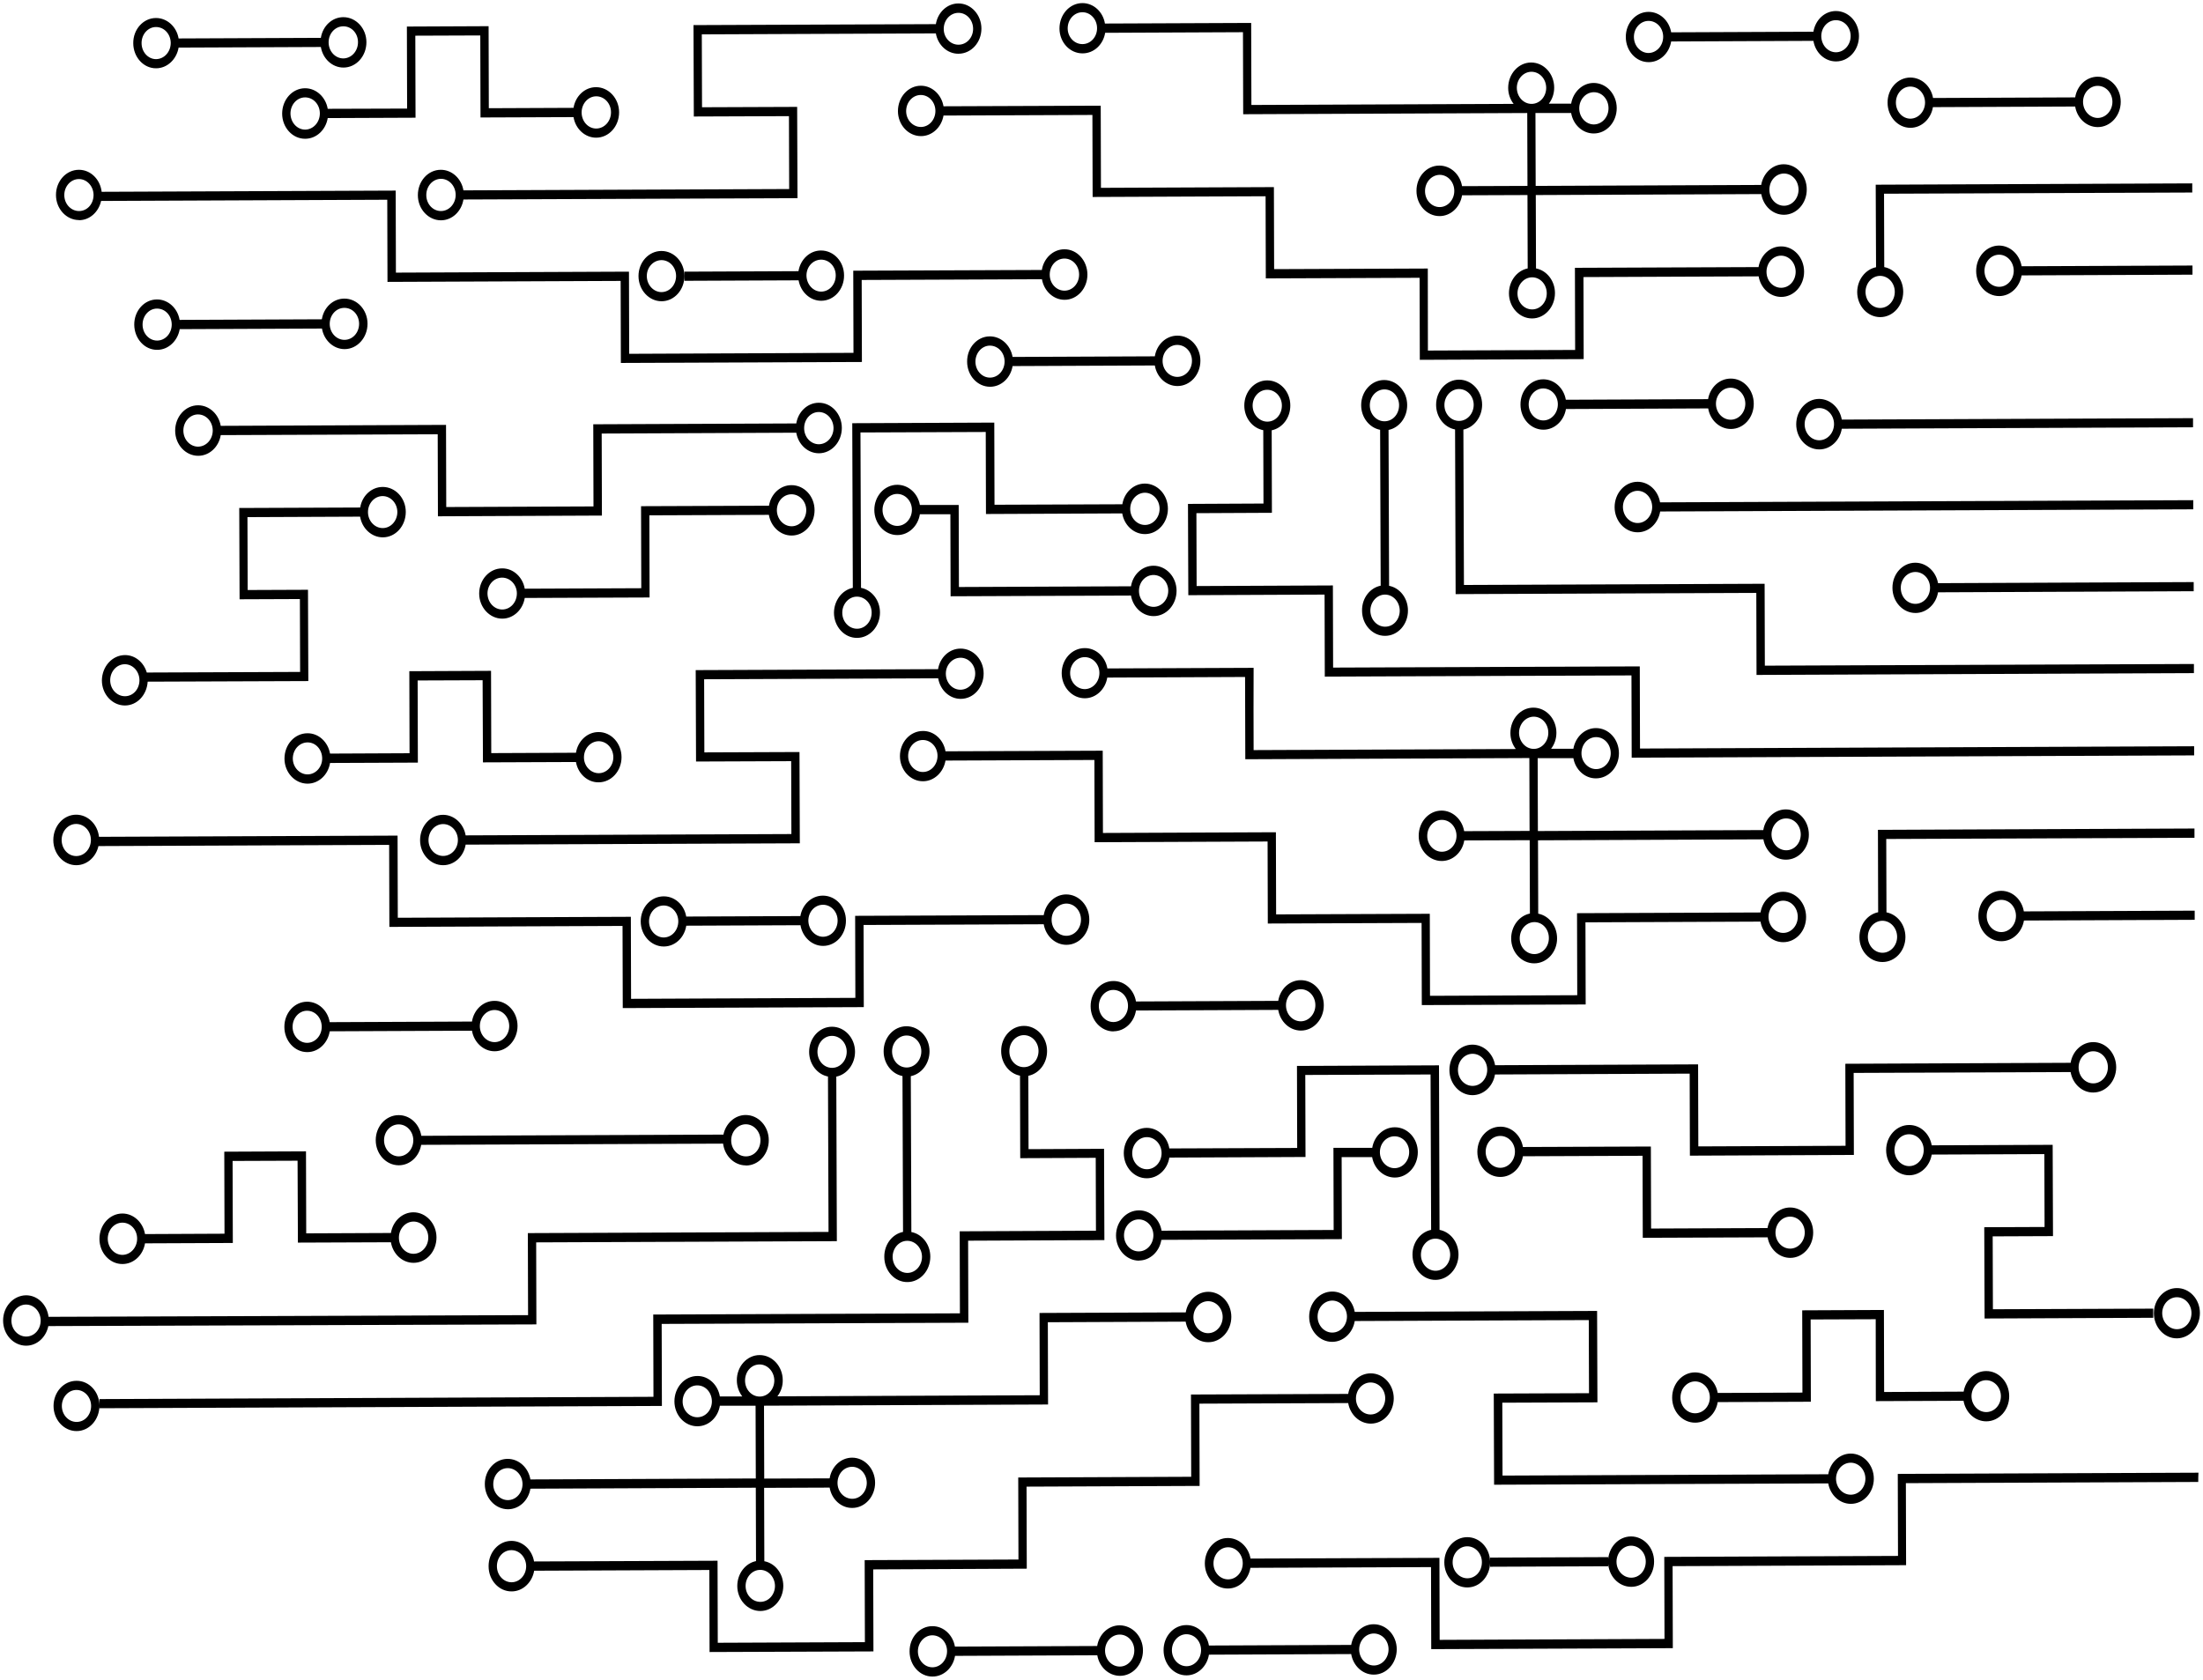 <?xml version="1.0" encoding="UTF-8"?> <svg xmlns="http://www.w3.org/2000/svg" viewBox="5523 4718 712 543" data-guides="{&quot;vertical&quot;:[],&quot;horizontal&quot;:[]}"><path fill="url(#tSvgGradient189758b505d)" stroke="none" fill-opacity="1" stroke-width="1" stroke-opacity="1" font-size-adjust="none" class="cls-1" id="tSvg18b99a52880" title="Path 2" d="M 6123.239 4812.394 C 6123.239 4816.865 6126.571 4820.52 6130.692 4820.52C 6134.813 4820.52 6138.11 4816.826 6138.11 4812.316C 6138.11 4808.35 6135.458 4805.006 6131.982 4804.345C 6131.958 4796.439 6131.934 4788.533 6131.911 4780.627C 6165.116 4780.498 6198.322 4780.368 6231.527 4780.239C 6231.527 4779.254 6231.527 4778.269 6231.527 4777.284C 6231.527 4777.284 6129.223 4777.711 6129.223 4777.711C 6129.259 4786.602 6129.295 4795.493 6129.331 4804.384C 6125.891 4805.084 6123.275 4808.428 6123.239 4812.394ZM 6130.621 4807.184 C 6133.272 4807.184 6135.386 4809.478 6135.386 4812.355C 6135.386 4815.232 6133.272 4817.565 6130.656 4817.565C 6128.076 4817.565 6125.962 4815.271 6125.926 4812.394C 6125.926 4809.555 6128.041 4807.184 6130.621 4807.184ZM 6169.106 4797.385 C 6164.985 4797.385 6161.688 4801.079 6161.688 4805.589C 6161.688 4810.1 6165.021 4813.716 6169.141 4813.716C 6172.761 4813.716 6175.735 4810.8 6176.38 4807.028C 6194.786 4806.95 6213.192 4806.873 6231.599 4806.795C 6231.599 4805.81 6231.599 4804.825 6231.599 4803.84C 6231.599 4803.84 6176.38 4804.073 6176.38 4804.073C 6175.735 4800.302 6172.725 4797.424 6169.106 4797.385ZM 6169.141 4810.722 C 6166.49 4810.722 6164.376 4808.467 6164.376 4805.551C 6164.376 4802.673 6166.49 4800.34 6169.106 4800.34C 6171.686 4800.34 6173.8 4802.634 6173.836 4805.512C 6173.836 4808.389 6171.721 4810.722 6169.141 4810.722ZM 5872.908 4735.253 C 5876.563 4735.253 5879.573 4732.375 5880.182 4728.604C 5895.029 4728.539 5909.876 4728.474 5924.723 4728.409C 5924.747 4737.248 5924.771 4746.088 5924.794 4754.927C 5955.396 4754.797 5985.998 4754.667 6016.599 4754.538C 6016.623 4762.392 6016.647 4770.246 6016.671 4778.1C 6009.624 4778.126 6002.576 4778.152 5995.529 4778.178C 5994.884 4774.367 5991.838 4771.529 5988.183 4771.529C 5984.063 4771.529 5980.766 4775.184 5980.802 4779.733C 5980.802 4784.205 5984.134 4787.859 5988.255 4787.859C 5991.91 4787.859 5994.92 4784.943 5995.529 4781.133C 6002.576 4781.107 6009.624 4781.081 6016.671 4781.055C 6016.695 4788.961 6016.719 4796.867 6016.743 4804.773C 6013.303 4805.473 6010.687 4808.817 6010.687 4812.821C 6010.687 4817.293 6014.055 4820.948 6018.14 4820.948C 6022.261 4820.948 6025.558 4817.254 6025.558 4812.744C 6025.558 4808.778 6022.906 4805.434 6019.43 4804.773C 6019.406 4796.867 6019.382 4788.961 6019.358 4781.055C 6043.653 4780.951 6067.948 4780.848 6092.243 4780.744C 6092.888 4784.554 6095.898 4787.432 6099.553 4787.432C 6103.638 4787.432 6106.971 4783.738 6106.935 4779.228C 6106.935 4774.717 6103.602 4771.101 6099.482 4771.101C 6095.862 4771.101 6092.852 4774.018 6092.207 4777.789C 6067.912 4777.893 6043.617 4777.996 6019.323 4778.1C 6019.299 4770.246 6019.275 4762.392 6019.251 4754.538C 6023.097 4754.538 6026.943 4754.538 6030.789 4754.538C 6031.434 4758.309 6034.444 4761.148 6038.099 4761.148C 6042.22 4761.148 6045.517 4757.493 6045.517 4752.944C 6045.517 4748.472 6042.184 4744.817 6038.063 4744.817C 6034.444 4744.817 6031.434 4747.734 6030.789 4751.505C 6028.388 4751.505 6025.988 4751.505 6023.587 4751.505C 6024.662 4750.105 6025.307 4748.317 6025.307 4746.334C 6025.307 4741.862 6021.974 4738.208 6017.853 4738.208C 6013.768 4738.208 6010.436 4741.901 6010.436 4746.412C 6010.436 4748.395 6011.117 4750.183 6012.192 4751.583C 5983.943 4751.699 5955.695 4751.816 5927.446 4751.933C 5927.422 4743.094 5927.398 4734.255 5927.374 4725.415C 5911.62 4725.48 5895.865 4725.545 5880.11 4725.61C 5879.501 4721.877 5876.491 4719 5872.836 4719C 5868.715 4719 5865.419 4722.694 5865.419 4727.204C 5865.419 4731.675 5868.787 4735.291 5872.908 4735.253ZM 5988.291 4784.943 C 5985.675 4784.943 5983.561 4782.649 5983.561 4779.772C 5983.561 4776.895 5985.675 4774.562 5988.291 4774.523C 5990.907 4774.523 5993.021 4776.817 5993.021 4779.733C 5993.021 4782.572 5990.907 4784.943 5988.291 4784.943ZM 6022.906 4812.821 C 6022.906 4815.699 6020.828 4818.032 6018.176 4818.032C 6015.56 4818.032 6013.446 4815.738 6013.446 4812.86C 6013.446 4810.022 6015.56 4807.65 6018.176 4807.65C 6020.792 4807.65 6022.906 4809.944 6022.906 4812.821ZM 6099.553 4774.095 C 6102.205 4774.095 6104.247 4776.389 6104.283 4779.305C 6104.283 4782.144 6102.205 4784.516 6099.589 4784.516C 6096.973 4784.516 6094.859 4782.222 6094.859 4779.344C 6094.859 4776.428 6096.902 4774.134 6099.553 4774.095ZM 6038.135 4747.811 C 6040.787 4747.811 6042.865 4750.105 6042.865 4752.983C 6042.865 4755.86 6040.787 4758.193 6038.135 4758.232C 6035.555 4758.232 6033.405 4755.938 6033.405 4753.021C 6033.405 4750.183 6035.519 4747.811 6038.135 4747.811ZM 6013.231 4746.412 C 6013.231 4743.573 6015.345 4741.201 6017.961 4741.201C 6020.577 4741.201 6022.691 4743.495 6022.727 4746.373C 6022.727 4749.25 6020.648 4751.583 6017.997 4751.583C 6017.997 4751.583 6017.997 4751.583 6017.997 4751.583C 6015.381 4751.583 6013.267 4749.289 6013.231 4746.412ZM 5872.836 4721.955 C 5875.452 4721.955 5877.566 4724.249 5877.566 4727.126C 5877.566 4729.965 5875.488 4732.259 5872.836 4732.259C 5870.185 4732.259 5868.07 4729.965 5868.07 4727.165C 5868.07 4724.288 5870.185 4721.955 5872.836 4721.955ZM 5747.241 4755.665 C 5757.489 4755.627 5767.737 4755.588 5777.986 4755.549C 5778.009 4763.403 5778.033 4771.257 5778.057 4779.111C 5742.965 4779.254 5707.872 4779.396 5672.779 4779.539C 5672.134 4775.728 5669.088 4772.89 5665.469 4772.89C 5661.348 4772.89 5658.052 4776.545 5658.052 4781.094C 5658.052 4785.565 5661.42 4789.22 5665.505 4789.22C 5669.16 4789.22 5672.17 4786.304 5672.779 4782.494C 5708.768 4782.351 5744.756 4782.209 5780.745 4782.066C 5780.709 4772.229 5780.673 4762.392 5780.637 4752.555C 5770.389 4752.594 5760.141 4752.633 5749.892 4752.672C 5749.868 4744.817 5749.845 4736.963 5749.821 4729.109C 5775.035 4729.006 5800.25 4728.902 5825.465 4728.798C 5826.11 4732.531 5829.155 4735.408 5832.775 4735.369C 5836.895 4735.369 5840.192 4731.714 5840.192 4727.243C 5840.192 4722.772 5836.824 4719.078 5832.739 4719.117C 5829.084 4719.117 5826.074 4722.033 5825.465 4725.804C 5799.354 4725.908 5773.244 4726.012 5747.133 4726.115C 5747.169 4735.939 5747.205 4745.764 5747.241 4755.665ZM 5665.505 4786.226 C 5662.889 4786.226 5660.775 4783.932 5660.775 4781.055C 5660.775 4778.178 5662.853 4775.845 5665.505 4775.806C 5668.121 4775.806 5670.271 4778.1 5670.271 4781.016C 5670.271 4783.855 5668.157 4786.226 5665.505 4786.226ZM 5832.775 4722.149 C 5835.39 4722.149 5837.505 4724.443 5837.505 4727.321C 5837.505 4730.159 5835.426 4732.453 5832.775 4732.453C 5830.123 4732.453 5828.009 4730.159 5828.009 4727.36C 5828.009 4724.482 5830.123 4722.149 5832.775 4722.149ZM 5628.919 4753.177 C 5628.274 4749.405 5625.228 4746.528 5621.609 4746.528C 5617.488 4746.528 5614.192 4750.222 5614.192 4754.732C 5614.192 4759.243 5617.56 4762.897 5621.645 4762.859C 5625.3 4762.859 5628.31 4759.942 5628.919 4756.171C 5638.379 4756.132 5647.839 4756.093 5657.299 4756.054C 5657.275 4747.215 5657.251 4738.376 5657.228 4729.537C 5664.227 4729.511 5671.226 4729.485 5678.226 4729.459C 5678.25 4738.298 5678.274 4747.137 5678.297 4755.976C 5688.319 4755.938 5698.34 4755.899 5708.362 4755.86C 5709.007 4759.67 5712.052 4762.509 5715.672 4762.509C 5719.792 4762.509 5723.089 4758.854 5723.089 4754.305C 5723.089 4749.833 5719.721 4746.178 5715.636 4746.178C 5711.981 4746.178 5708.971 4749.094 5708.362 4752.866C 5699.236 4752.905 5690.111 4752.944 5680.985 4752.983C 5680.961 4744.143 5680.937 4735.304 5680.913 4726.465C 5672.11 4726.504 5663.307 4726.543 5654.504 4726.582C 5654.528 4735.421 5654.552 4744.26 5654.576 4753.099C 5646.012 4753.138 5637.448 4753.177 5628.919 4753.177ZM 5621.645 4759.904 C 5619.029 4759.904 5616.915 4757.609 5616.879 4754.693C 5616.879 4751.855 5618.958 4749.483 5621.609 4749.483C 5624.261 4749.483 5626.375 4751.777 5626.375 4754.654C 5626.375 4757.532 5624.261 4759.865 5621.645 4759.904ZM 5715.707 4749.133 C 5718.323 4749.133 5720.473 4751.427 5720.473 4754.305C 5720.473 4757.182 5718.359 4759.515 5715.743 4759.554C 5713.127 4759.592 5710.977 4757.26 5710.977 4754.343C 5710.977 4751.505 5713.092 4749.133 5715.707 4749.133ZM 5984.457 4804.812 C 5967.902 4804.877 5951.347 4804.941 5934.792 4805.006C 5934.768 4796.167 5934.744 4787.328 5934.72 4778.489C 5916.087 4778.567 5897.454 4778.644 5878.82 4778.722C 5878.796 4769.87 5878.773 4761.018 5878.749 4752.166C 5861.812 4752.231 5844.874 4752.296 5827.937 4752.36C 5827.292 4748.589 5824.246 4745.712 5820.627 4745.712C 5816.506 4745.712 5813.21 4749.405 5813.21 4753.916C 5813.21 4758.387 5816.578 4762.003 5820.663 4762.003C 5824.282 4762.003 5827.292 4759.126 5827.937 4755.354C 5843.978 4755.29 5860.02 4755.225 5876.061 4755.16C 5876.085 4763.999 5876.109 4772.838 5876.133 4781.677C 5894.766 4781.599 5913.399 4781.522 5932.033 4781.444C 5932.057 4790.296 5932.081 4799.148 5932.104 4808C 5948.671 4807.935 5965.238 4807.871 5981.805 4807.806C 5981.829 4816.645 5981.853 4825.484 5981.877 4834.323C 5999.531 4834.245 6017.184 4834.167 6034.838 4834.09C 6034.814 4825.251 6034.791 4816.412 6034.767 4807.572C 6053.639 4807.495 6072.511 4807.417 6091.383 4807.339C 6092.028 4811.111 6095.038 4813.988 6098.693 4813.988C 6102.814 4813.988 6106.111 4810.294 6106.075 4805.784C 6106.039 4801.274 6102.742 4797.619 6098.622 4797.658C 6095.002 4797.658 6091.992 4800.574 6091.347 4804.345C 6071.567 4804.423 6051.787 4804.501 6032.008 4804.579C 6032.031 4813.431 6032.055 4822.283 6032.079 4831.135C 6016.217 4831.2 6000.355 4831.264 5984.493 4831.329C 5984.469 4822.477 5984.445 4813.625 5984.457 4804.812ZM 5820.627 4759.048 C 5818.011 4759.048 5815.861 4756.754 5815.861 4753.916C 5815.861 4751.077 5817.94 4748.706 5820.591 4748.706C 5823.207 4748.706 5825.321 4751 5825.321 4753.877C 5825.321 4756.715 5823.243 4759.048 5820.627 4759.048ZM 6098.622 4800.651 C 6101.237 4800.651 6103.316 4802.946 6103.352 4805.823C 6103.352 4808.739 6101.309 4811.033 6098.657 4811.033C 6096.042 4811.033 6093.927 4808.778 6093.927 4805.862C 6093.927 4802.984 6096.042 4800.651 6098.622 4800.651ZM 5781.103 4808.622 C 5781.784 4812.394 5784.794 4815.232 5788.413 4815.232C 5792.534 4815.232 5795.831 4811.538 5795.795 4807.028C 5795.795 4802.557 5792.462 4798.98 5788.341 4798.98C 5784.686 4798.98 5781.676 4801.896 5781.067 4805.667C 5768.788 4805.719 5756.51 4805.771 5744.231 4805.823C 5744.231 4806.808 5744.231 4807.793 5744.231 4808.778C 5744.231 4808.778 5781.103 4808.622 5781.103 4808.622ZM 5788.377 4801.935 C 5790.993 4801.935 5793.107 4804.151 5793.107 4807.028C 5793.107 4809.944 5791.065 4812.238 5788.413 4812.277C 5785.797 4812.277 5783.683 4809.944 5783.647 4807.067C 5783.647 4804.229 5785.726 4801.973 5788.377 4801.935ZM 6110.948 4846.96 C 6106.863 4846.96 6103.531 4850.653 6103.531 4855.164C 6103.531 4859.674 6106.899 4863.29 6110.984 4863.29C 6114.639 4863.29 6117.649 4860.374 6118.258 4856.602C 6156.098 4856.447 6193.938 4856.291 6231.778 4856.136C 6231.778 4855.151 6231.778 4854.166 6231.778 4853.181C 6231.778 4853.181 6118.258 4853.647 6118.258 4853.647C 6117.613 4849.876 6114.567 4846.998 6110.948 4846.96ZM 6110.984 4860.335 C 6108.368 4860.335 6106.254 4858.041 6106.254 4855.125C 6106.254 4852.286 6108.368 4849.915 6110.984 4849.915C 6113.6 4849.915 6115.75 4852.209 6115.75 4855.086C 6115.75 4857.963 6113.636 4860.296 6111.02 4860.335C 6111.008 4860.335 6110.996 4860.335 6110.984 4860.335ZM 6052.253 4873.749 C 6048.168 4873.749 6044.836 4877.404 6044.836 4881.953C 6044.836 4886.424 6048.204 4890.118 6052.289 4890.079C 6055.944 4890.079 6058.918 4887.163 6059.563 4883.353C 6116.992 4883.12 6174.421 4882.886 6231.85 4882.653C 6231.85 4881.668 6231.85 4880.683 6231.85 4879.698C 6231.85 4879.698 6059.527 4880.398 6059.527 4880.398C 6058.882 4876.587 6055.872 4873.749 6052.253 4873.749ZM 6052.289 4887.085 C 6049.673 4887.085 6047.559 4884.791 6047.523 4881.914C 6047.523 4879.037 6049.637 4876.704 6052.253 4876.665C 6054.869 4876.665 6056.947 4878.998 6056.983 4881.875C 6056.983 4884.714 6054.905 4887.085 6052.289 4887.085ZM 6169.786 5005.986 C 6165.666 5005.986 6162.369 5009.64 6162.405 5014.19C 6162.405 5018.661 6165.737 5022.316 6169.858 5022.277C 6173.513 5022.277 6176.487 5019.361 6177.132 5015.589C 6195.527 5015.512 6213.921 5015.434 6232.315 5015.356C 6232.315 5014.371 6232.315 5013.386 6232.315 5012.401C 6232.315 5012.401 6177.096 5012.634 6177.096 5012.634C 6176.451 5008.824 6173.441 5005.986 6169.786 5005.986ZM 6169.822 5019.322 C 6167.206 5019.322 6165.092 5017.028 6165.092 5014.151C 6165.092 5011.235 6167.135 5008.941 6169.822 5008.902C 6172.438 5008.902 6174.552 5011.196 6174.552 5014.112C 6174.552 5016.95 6172.438 5019.322 6169.822 5019.322ZM 5821.308 4970.564 C 5824.927 4970.564 5827.937 4967.648 5828.582 4963.877C 5844.623 4963.812 5860.665 4963.747 5876.706 4963.682C 5876.73 4972.547 5876.754 4981.412 5876.778 4990.277C 5895.411 4990.2 5914.044 4990.122 5932.678 4990.044C 5932.702 4998.883 5932.726 5007.722 5932.749 5016.561C 5949.316 5016.497 5965.883 5016.432 5982.45 5016.367C 5982.474 5025.219 5982.498 5034.071 5982.522 5042.923C 6000.176 5042.858 6017.829 5042.794 6035.483 5042.729C 6035.459 5033.877 6035.436 5025.025 6035.412 5016.173C 6054.272 5016.095 6073.132 5016.017 6091.992 5015.939C 6092.637 5019.711 6095.683 5022.588 6099.338 5022.588C 6103.459 5022.588 6106.756 5018.933 6106.72 5014.423C 6106.72 5009.913 6103.387 5006.297 6099.267 5006.297C 6095.647 5006.297 6092.602 5009.213 6091.992 5012.984C 6072.224 5013.062 6052.456 5013.14 6032.688 5013.218C 6032.712 5022.057 6032.736 5030.896 6032.76 5039.735C 6016.898 5039.8 6001.036 5039.864 5985.173 5039.929C 5985.15 5031.09 5985.126 5022.251 5985.102 5013.412C 5968.547 5013.477 5951.992 5013.542 5935.437 5013.606C 5935.413 5004.754 5935.389 4995.902 5935.365 4987.05C 5916.732 4987.128 5898.099 4987.206 5879.465 4987.283C 5879.441 4978.418 5879.418 4969.553 5879.394 4960.688C 5862.457 4960.753 5845.519 4960.818 5828.582 4960.883C 5827.937 4957.111 5824.891 4954.273 5821.272 4954.312C 5817.151 4954.312 5813.855 4957.967 5813.855 4962.438C 5813.855 4966.909 5817.223 4970.603 5821.308 4970.564ZM 6099.302 5009.174 C 6101.954 5009.174 6103.997 5011.468 6104.032 5014.384C 6104.032 5017.222 6101.954 5019.594 6099.338 5019.594C 6096.722 5019.594 6094.608 5017.3 6094.572 5014.423C 6094.572 5011.546 6096.687 5009.213 6099.302 5009.174ZM 5821.272 4957.228 C 5823.888 4957.228 5826.002 4959.522 5826.002 4962.36C 5826.002 4965.199 5823.924 4967.57 5821.272 4967.57C 5818.656 4967.57 5816.506 4965.238 5816.506 4962.399C 5816.506 4959.561 5818.585 4957.228 5821.272 4957.228ZM 5833.491 4943.93 C 5837.612 4943.93 5840.909 4940.276 5840.909 4935.726C 5840.909 4931.255 5837.54 4927.678 5833.455 4927.678C 5829.8 4927.678 5826.79 4930.555 5826.181 4934.327C 5800.071 4934.43 5773.96 4934.534 5747.85 4934.638C 5747.886 4944.488 5747.921 4954.338 5747.957 4964.188C 5758.206 4964.149 5768.454 4964.11 5778.702 4964.071C 5778.726 4971.925 5778.75 4979.779 5778.774 4987.633C 5743.681 4987.776 5708.589 4987.919 5673.496 4988.061C 5672.851 4984.29 5669.805 4981.412 5666.186 4981.412C 5662.065 4981.412 5658.768 4985.106 5658.768 4989.616C 5658.768 4994.088 5662.137 4997.704 5666.222 4997.704C 5669.877 4997.704 5672.887 4994.827 5673.496 4991.055C 5709.496 4990.912 5745.497 4990.77 5781.497 4990.627C 5781.461 4980.79 5781.426 4970.953 5781.39 4961.116C 5771.141 4961.155 5760.893 4961.194 5750.645 4961.233C 5750.621 4953.353 5750.597 4945.473 5750.573 4937.593C 5775.788 4937.489 5801.002 4937.385 5826.217 4937.282C 5826.862 4941.092 5829.908 4943.93 5833.491 4943.93ZM 5833.455 4930.633 C 5836.071 4930.633 5838.185 4932.927 5838.185 4935.726C 5838.185 4938.604 5836.107 4940.937 5833.455 4940.975C 5830.804 4941.014 5828.69 4938.681 5828.69 4935.765C 5828.69 4932.966 5830.804 4930.633 5833.455 4930.633ZM 5666.222 4994.71 C 5663.606 4994.71 5661.492 4992.416 5661.492 4989.616C 5661.492 4986.778 5663.57 4984.406 5666.222 4984.406C 5668.838 4984.406 5670.988 4986.7 5670.988 4989.577C 5670.988 4992.416 5668.873 4994.71 5666.222 4994.71ZM 5792.534 4916.091 C 5792.534 4920.563 5795.902 4924.256 5799.987 4924.217C 5804.108 4924.217 5807.405 4920.524 5807.405 4916.013C 5807.405 4912.047 5804.753 4908.704 5801.277 4908.043C 5801.217 4891.298 5801.158 4874.553 5801.098 4857.808C 5814.595 4857.756 5828.092 4857.704 5841.59 4857.652C 5841.613 4866.491 5841.637 4875.33 5841.661 4884.169C 5856.341 4884.105 5871.021 4884.04 5885.7 4883.975C 5886.345 4887.785 5889.391 4890.663 5893.046 4890.663C 5897.167 4890.663 5900.464 4886.969 5900.464 4882.459C 5900.464 4877.948 5897.095 4874.332 5893.01 4874.332C 5889.355 4874.332 5886.345 4877.248 5885.736 4881.02C 5871.964 4881.072 5858.192 4881.124 5844.42 4881.175C 5844.397 4872.323 5844.373 4863.471 5844.349 4854.619C 5829.048 4854.684 5813.747 4854.749 5798.446 4854.814C 5798.506 4872.557 5798.566 4890.3 5798.626 4908.043C 5795.186 4908.743 5792.57 4912.086 5792.534 4916.091ZM 5893.01 4877.287 C 5895.626 4877.287 5897.776 4879.62 5897.776 4882.497C 5897.776 4885.336 5895.662 4887.708 5893.046 4887.708C 5890.43 4887.708 5888.28 4885.375 5888.28 4882.536C 5888.28 4879.659 5890.394 4877.326 5893.01 4877.287ZM 5799.951 4910.881 C 5802.567 4910.881 5804.717 4913.175 5804.717 4916.052C 5804.717 4918.93 5802.603 4921.262 5799.987 4921.262C 5797.371 4921.262 5795.221 4918.968 5795.221 4916.091C 5795.221 4913.253 5797.336 4910.881 5799.951 4910.881ZM 5778.846 4891.129 C 5782.966 4891.129 5786.263 4887.435 5786.263 4882.925C 5786.263 4878.415 5782.895 4874.838 5778.81 4874.838C 5775.155 4874.838 5772.145 4877.715 5771.536 4881.486C 5757.752 4881.538 5743.968 4881.59 5730.184 4881.642C 5730.208 4890.481 5730.232 4899.32 5730.256 4908.159C 5717.702 4908.211 5705.149 4908.263 5692.595 4908.315C 5691.95 4904.582 5688.904 4901.705 5685.285 4901.744C 5681.2 4901.744 5677.867 4905.399 5677.867 4909.87C 5677.867 4914.341 5681.236 4917.996 5685.321 4917.996C 5688.976 4917.996 5691.986 4915.08 5692.595 4911.309C 5706.044 4911.257 5719.494 4911.205 5732.943 4911.153C 5732.919 4902.301 5732.895 4893.449 5732.872 4884.597C 5745.748 4884.545 5758.624 4884.493 5771.5 4884.441C 5772.145 4888.252 5775.191 4891.129 5778.846 4891.129ZM 5778.81 4877.793 C 5781.426 4877.793 5783.576 4880.087 5783.576 4882.925C 5783.576 4885.763 5781.461 4888.135 5778.846 4888.135C 5776.23 4888.135 5774.116 4885.802 5774.08 4882.964C 5774.08 4880.126 5776.158 4877.793 5778.81 4877.793ZM 5685.321 4915.041 C 5682.705 4915.041 5680.591 4912.747 5680.555 4909.87C 5680.555 4907.032 5682.633 4904.738 5685.285 4904.738C 5687.901 4904.738 5690.051 4907.032 5690.051 4909.831C 5690.051 4912.708 5687.972 4915.041 5685.321 4915.041ZM 5895.841 4917.18 C 5899.962 4917.18 5903.259 4913.486 5903.259 4908.976C 5903.259 4904.504 5899.89 4900.888 5895.805 4900.888C 5892.15 4900.888 5889.14 4903.766 5888.531 4907.537C 5869.993 4907.615 5851.456 4907.693 5832.918 4907.77C 5832.894 4898.931 5832.87 4890.092 5832.846 4881.253C 5828.666 4881.253 5824.485 4881.253 5820.305 4881.253C 5819.66 4877.521 5816.614 4874.721 5812.995 4874.721C 5808.874 4874.721 5805.577 4878.376 5805.577 4882.847C 5805.577 4887.319 5808.946 4891.012 5813.031 4890.974C 5816.686 4890.974 5819.695 4888.057 5820.305 4884.247C 5823.589 4884.247 5826.874 4884.247 5830.159 4884.247C 5830.159 4884.247 5830.23 4910.764 5830.23 4910.764C 5849.664 4910.687 5869.098 4910.609 5888.531 4910.531C 5889.176 4914.303 5892.222 4917.18 5895.841 4917.18ZM 5895.805 4903.882 C 5898.421 4903.882 5900.571 4906.176 5900.571 4908.976C 5900.571 4911.853 5898.457 4914.186 5895.841 4914.186C 5893.225 4914.186 5891.111 4911.892 5891.111 4909.015C 5891.111 4906.176 5893.189 4903.882 5895.805 4903.882ZM 5812.995 4888.019 C 5810.379 4888.019 5808.229 4885.686 5808.229 4882.847C 5808.229 4880.009 5810.343 4877.676 5812.959 4877.676C 5815.575 4877.676 5817.725 4879.97 5817.725 4882.808C 5817.725 4885.647 5815.611 4888.019 5812.995 4888.019ZM 6142.016 4899.916 C 6137.895 4899.916 6134.598 4903.571 6134.634 4908.043C 6134.634 4912.514 6137.966 4916.169 6142.087 4916.169C 6145.706 4916.169 6148.752 4913.253 6149.361 4909.481C 6176.905 4909.365 6204.449 4909.248 6231.993 4909.131C 6231.993 4908.146 6231.993 4907.161 6231.993 4906.176C 6231.993 4906.176 6149.361 4906.526 6149.361 4906.526C 6148.716 4902.794 6145.671 4899.916 6142.016 4899.916ZM 6142.051 4913.214 C 6139.4 4913.214 6137.321 4910.959 6137.321 4908.043C 6137.321 4905.204 6139.436 4902.91 6142.051 4902.91C 6144.667 4902.91 6146.781 4905.204 6146.781 4908.004C 6146.781 4910.881 6144.667 4913.214 6142.051 4913.214ZM 6093.318 4906.721 C 6060.925 4906.85 6028.532 4906.98 5996.138 4907.109C 5996.079 4890.364 5996.019 4873.619 5995.959 4856.874C 5999.399 4856.175 6002.015 4852.831 6002.015 4848.826C 6002.015 4844.354 5998.647 4840.738 5994.562 4840.738C 5990.441 4840.738 5987.144 4844.393 5987.144 4848.865C 5987.144 4852.87 5989.796 4856.175 5993.272 4856.835C 5993.331 4874.578 5993.391 4892.321 5993.451 4910.064C 6025.844 4909.935 6058.237 4909.805 6090.631 4909.676C 6090.655 4918.515 6090.678 4927.354 6090.702 4936.193C 6137.823 4935.999 6184.944 4935.804 6232.065 4935.61C 6232.065 4934.625 6232.065 4933.64 6232.065 4932.655C 6232.065 4932.655 6093.39 4933.199 6093.39 4933.199C 6093.366 4924.347 6093.342 4915.495 6093.318 4906.721ZM 5989.832 4848.904 C 5989.832 4846.104 5991.946 4843.771 5994.562 4843.771C 5997.178 4843.771 5999.292 4846.065 5999.292 4848.865C 5999.292 4851.742 5997.178 4854.075 5994.562 4854.075C 5991.946 4854.075 5989.796 4851.781 5989.832 4848.904ZM 6052.97 4933.432 C 6019.932 4933.562 5986.893 4933.692 5953.855 4933.821C 5953.831 4924.969 5953.807 4916.117 5953.784 4907.265C 5939.104 4907.33 5924.424 4907.395 5909.744 4907.459C 5909.721 4899.605 5909.697 4891.751 5909.673 4883.897C 5917.807 4883.858 5925.941 4883.819 5934.075 4883.78C 5934.051 4874.89 5934.027 4865.999 5934.004 4857.108C 5937.444 4856.408 5940.059 4853.064 5940.024 4849.059C 5940.024 4844.588 5936.691 4840.972 5932.57 4840.972C 5928.449 4840.972 5925.153 4844.627 5925.153 4849.098C 5925.153 4853.103 5927.804 4856.408 5931.28 4857.069C 5931.304 4864.975 5931.328 4872.881 5931.352 4880.787C 5923.218 4880.825 5915.084 4880.864 5906.949 4880.903C 5906.985 4890.74 5907.021 4900.577 5907.057 4910.414C 5921.737 4910.35 5936.416 4910.285 5951.096 4910.22C 5951.12 4919.059 5951.144 4927.898 5951.168 4936.737C 5984.206 4936.608 6017.244 4936.478 6050.282 4936.348C 6050.306 4945.214 6050.33 4954.079 6050.354 4962.944C 6110.948 4962.697 6171.542 4962.451 6232.136 4962.205C 6232.136 4961.22 6232.136 4960.235 6232.136 4959.25C 6232.136 4959.25 6053.042 4959.989 6053.042 4959.989C 6053.018 4951.124 6052.994 4942.259 6052.97 4933.393C 6052.97 4933.406 6052.97 4933.419 6052.97 4933.432ZM 5927.84 4849.137 C 5927.84 4846.337 5929.919 4844.005 5932.57 4844.005C 5935.186 4844.005 5937.3 4846.299 5937.3 4849.098C 5937.3 4852.014 5935.258 4854.308 5932.606 4854.308C 5929.99 4854.308 5927.876 4852.014 5927.84 4849.137ZM 6130.011 5012.906 C 6126.571 5013.606 6123.956 5016.911 6123.956 5020.955C 6123.956 5025.426 6127.288 5029.004 6131.409 5029.004C 6135.53 5029.004 6138.826 5025.349 6138.826 5020.916C 6138.826 5016.911 6136.175 5013.606 6132.699 5012.945C 6132.675 5005.039 6132.651 4997.134 6132.627 4989.228C 6165.833 4989.098 6199.038 4988.968 6232.244 4988.839C 6232.244 4987.841 6232.244 4986.843 6232.244 4985.845C 6232.244 4985.845 6129.94 4986.273 6129.94 4986.273C 6129.976 4995.176 6130.011 5004.08 6130.011 5012.906ZM 6136.139 5020.877 C 6136.139 5023.677 6134.025 5026.01 6131.409 5026.01C 6128.829 5026.01 6126.715 5023.716 6126.679 5020.916C 6126.679 5018 6128.721 5015.706 6131.373 5015.667C 6133.989 5015.667 6136.139 5018 6136.139 5020.877ZM 5928.163 4933.899 C 5912.408 4933.964 5896.653 4934.029 5880.899 4934.093C 5880.254 4930.322 5877.208 4927.483 5873.553 4927.522C 5869.432 4927.522 5866.135 4931.177 5866.135 4935.61C 5866.135 4940.12 5869.504 4943.736 5873.589 4943.736C 5877.244 4943.736 5880.254 4940.82 5880.863 4937.048C 5895.71 4936.984 5910.557 4936.919 5925.404 4936.854C 5925.427 4945.719 5925.451 4954.584 5925.475 4963.449C 5956.077 4963.319 5986.678 4963.19 6017.28 4963.06C 6017.304 4970.914 6017.328 4978.768 6017.352 4986.622C 6010.304 4986.648 6003.257 4986.674 5996.21 4986.7C 5995.565 4982.929 5992.519 4980.051 5988.9 4980.051C 5984.779 4980.051 5981.483 4983.745 5981.518 4988.256C 5981.518 4992.727 5984.851 4996.343 5988.972 4996.343C 5992.591 4996.343 5995.637 4993.466 5996.246 4989.694C 6003.293 4989.668 6010.34 4989.642 6017.388 4989.616C 6017.411 4997.522 6017.435 5005.428 6017.459 5013.334C 6014.019 5014.034 6011.403 5017.378 6011.403 5021.383C 6011.403 5025.854 6014.772 5029.431 6018.857 5029.431C 6022.978 5029.431 6026.274 5025.776 6026.238 5021.344C 6026.238 5017.339 6023.623 5014.034 6020.147 5013.373C 6020.123 5005.467 6020.099 4997.561 6020.075 4989.655C 6044.358 4989.552 6068.641 4989.448 6092.924 4989.344C 6093.569 4993.116 6096.615 4995.954 6100.234 4995.915C 6104.319 4995.915 6107.651 4992.26 6107.616 4987.789C 6107.616 4983.318 6104.283 4979.663 6100.162 4979.663C 6096.543 4979.663 6093.497 4982.579 6092.888 4986.35C 6068.605 4986.454 6044.322 4986.558 6020.039 4986.661C 6020.015 4978.807 6019.991 4970.953 6019.968 4963.099C 6023.814 4963.099 6027.66 4963.099 6031.506 4963.099C 6032.151 4966.793 6035.197 4969.67 6038.816 4969.631C 6042.937 4969.631 6046.233 4965.976 6046.233 4961.505C 6046.233 4956.995 6042.901 4953.34 6038.78 4953.379C 6035.161 4953.379 6032.151 4956.295 6031.506 4960.066C 6029.105 4960.066 6026.704 4960.066 6024.303 4960.066C 6025.378 4958.667 6026.023 4956.878 6026.023 4954.895C 6026.023 4950.385 6022.691 4946.769 6018.57 4946.769C 6014.485 4946.769 6011.153 4950.424 6011.153 4954.973C 6011.153 4956.956 6011.833 4958.744 6012.908 4960.144C 5984.66 4960.261 5956.411 4960.377 5928.163 4960.494C 5928.139 4951.629 5928.115 4942.764 5928.163 4933.899ZM 5873.625 4940.781 C 5871.009 4940.781 5868.859 4938.487 5868.859 4935.571C 5868.859 4932.771 5870.973 4930.438 5873.589 4930.438C 5876.205 4930.438 5878.319 4932.733 5878.319 4935.532C 5878.319 4938.409 5876.24 4940.742 5873.625 4940.781ZM 5989.008 4993.349 C 5986.392 4993.349 5984.278 4991.055 5984.278 4988.256C 5984.278 4985.378 5986.32 4983.045 5989.008 4983.045C 5991.623 4983.045 5993.738 4985.339 5993.738 4988.217C 5993.738 4991.055 5991.623 4993.349 5989.008 4993.349ZM 6023.587 5021.305 C 6023.587 5024.104 6021.508 5026.437 6018.893 5026.437C 6016.277 5026.437 6014.163 5024.143 6014.163 5021.344C 6014.163 5018.467 6016.277 5016.134 6018.893 5016.095C 6021.544 5016.095 6023.623 5018.389 6023.587 5021.305ZM 6100.27 4982.579 C 6102.922 4982.579 6104.964 4984.873 6105 4987.75C 6105 4990.588 6102.922 4992.882 6100.306 4992.882C 6097.69 4992.882 6095.576 4990.588 6095.54 4987.789C 6095.54 4984.951 6097.618 4982.579 6100.27 4982.579ZM 6038.852 4956.295 C 6041.467 4956.295 6043.582 4958.589 6043.582 4961.505C 6043.582 4964.304 6041.503 4966.637 6038.852 4966.637C 6036.272 4966.637 6034.122 4964.304 6034.122 4961.544C 6034.122 4958.628 6036.164 4956.334 6038.852 4956.295ZM 6013.948 4954.934 C 6013.948 4952.057 6016.062 4949.724 6018.678 4949.685C 6021.329 4949.685 6023.408 4951.979 6023.408 4954.895C 6023.408 4957.733 6021.329 4960.105 6018.713 4960.105C 6018.713 4960.105 6018.713 4960.105 6018.713 4960.105C 6016.098 4960.105 6013.983 4957.772 6013.948 4954.934ZM 5679.086 4964.46 C 5689.107 4964.421 5699.129 4964.382 5709.15 4964.343C 5709.795 4968.076 5712.841 4970.953 5716.46 4970.914C 5720.581 4970.914 5723.877 4967.259 5723.877 4962.788C 5723.877 4958.278 5720.509 4954.623 5716.424 4954.662C 5712.769 4954.662 5709.759 4957.578 5709.15 4961.349C 5700.024 4961.388 5690.899 4961.427 5681.773 4961.466C 5681.749 4952.601 5681.726 4943.736 5681.702 4934.871C 5672.899 4934.91 5664.096 4934.949 5655.293 4934.988C 5655.316 4943.827 5655.34 4952.666 5655.364 4961.505C 5646.8 4961.544 5638.236 4961.583 5629.672 4961.622C 5628.991 4957.85 5625.981 4955.012 5622.362 4955.051C 5618.241 4955.051 5614.944 4958.705 5614.944 4963.255C 5614.944 4967.726 5618.313 4971.342 5622.398 4971.342C 5626.053 4971.342 5629.063 4968.426 5629.672 4964.654C 5639.132 4964.615 5648.592 4964.577 5658.052 4964.538C 5658.028 4955.686 5658.004 4946.834 5657.98 4937.982C 5664.979 4937.956 5671.979 4937.93 5678.978 4937.904C 5679.002 4946.769 5679.026 4955.634 5679.086 4964.46ZM 5716.46 4957.617 C 5719.076 4957.617 5721.226 4959.911 5721.226 4962.827C 5721.226 4965.626 5719.112 4967.959 5716.496 4967.959C 5713.88 4967.959 5711.73 4965.626 5711.73 4962.866C 5711.73 4959.989 5713.844 4957.656 5716.46 4957.617ZM 5622.398 4968.348 C 5619.782 4968.348 5617.668 4966.015 5617.632 4963.255C 5617.632 4960.377 5619.71 4958.044 5622.362 4958.006C 5625.013 4957.967 5627.128 4960.3 5627.128 4963.216C 5627.128 4966.015 5625.013 4968.348 5622.398 4968.348ZM 5667.153 4855.358 C 5642.882 4855.462 5618.611 4855.565 5594.34 4855.669C 5593.695 4851.898 5590.649 4849.02 5587.03 4849.02C 5582.909 4849.02 5579.613 4852.714 5579.613 4857.224C 5579.613 4861.735 5582.981 4865.351 5587.066 4865.351C 5590.721 4865.351 5593.731 4862.434 5594.34 4858.663C 5617.715 4858.572 5641.091 4858.481 5664.466 4858.391C 5664.49 4867.23 5664.514 4876.069 5664.538 4884.908C 5682.203 4884.83 5699.869 4884.753 5717.535 4884.675C 5717.511 4875.836 5717.487 4866.997 5717.463 4858.157C 5738.426 4858.067 5759.388 4857.976 5780.351 4857.885C 5780.996 4861.696 5784.041 4864.534 5787.661 4864.534C 5791.746 4864.534 5795.078 4860.879 5795.078 4856.33C 5795.078 4851.859 5791.71 4848.165 5787.625 4848.204C 5783.97 4848.204 5780.96 4851.12 5780.351 4854.891C 5758.48 4854.982 5736.61 4855.073 5714.74 4855.164C 5714.764 4864.016 5714.788 4872.868 5714.812 4881.72C 5698.949 4881.785 5683.087 4881.849 5667.225 4881.914C 5667.201 4873.062 5667.177 4864.21 5667.153 4855.358ZM 5587.03 4862.396 C 5584.414 4862.396 5582.264 4860.102 5582.264 4857.185C 5582.264 4854.347 5584.379 4851.975 5586.994 4851.975C 5589.61 4851.975 5591.724 4854.269 5591.76 4857.147C 5591.76 4860.024 5589.682 4862.357 5587.03 4862.396ZM 5787.625 4851.198 C 5790.241 4851.198 5792.355 4853.492 5792.391 4856.369C 5792.391 4859.246 5790.312 4861.579 5787.661 4861.618C 5785.045 4861.618 5782.895 4859.324 5782.895 4856.408C 5782.895 4853.569 5784.973 4851.198 5787.625 4851.198ZM 5963.208 4915.43 C 5963.208 4919.902 5966.576 4923.595 5970.661 4923.556C 5974.782 4923.556 5978.078 4919.863 5978.043 4915.352C 5978.043 4911.386 5975.427 4908.043 5971.951 4907.382C 5971.891 4890.585 5971.832 4873.788 5971.772 4856.991C 5975.212 4856.291 5977.828 4852.947 5977.792 4848.943C 5977.792 4844.471 5974.459 4840.855 5970.338 4840.855C 5966.253 4840.855 5962.921 4844.51 5962.921 4848.981C 5962.921 4852.986 5965.608 4856.291 5969.048 4856.952C 5969.108 4873.749 5969.168 4890.546 5969.228 4907.343C 5965.752 4908.043 5963.136 4911.386 5963.208 4915.43ZM 5975.391 4915.391 C 5975.391 4918.307 5973.348 4920.601 5970.661 4920.601C 5968.045 4920.601 5965.931 4918.307 5965.895 4915.43C 5965.895 4912.592 5968.009 4910.22 5970.625 4910.22C 5973.241 4910.22 5975.355 4912.514 5975.391 4915.391ZM 5965.716 4849.02 C 5965.716 4846.221 5967.83 4843.888 5970.446 4843.888C 5973.062 4843.888 5975.176 4846.182 5975.176 4848.981C 5975.176 4851.898 5973.133 4854.192 5970.446 4854.192C 5967.83 4854.192 5965.716 4851.898 5965.716 4849.02ZM 5966.97 5243.086 C 5963.351 5243.086 5960.341 5245.963 5959.696 5249.774C 5944.371 5249.838 5929.047 5249.903 5913.722 5249.968C 5913.077 5246.196 5910.067 5243.319 5906.412 5243.358C 5902.327 5243.358 5899.03 5247.013 5899.066 5251.484C 5899.066 5255.995 5902.399 5259.65 5906.484 5259.611C 5910.103 5259.611 5913.113 5256.695 5913.722 5252.923C 5929.047 5252.858 5944.371 5252.793 5959.696 5252.729C 5960.341 5256.5 5963.351 5259.377 5967.006 5259.377C 5971.127 5259.377 5974.423 5255.684 5974.423 5251.173C 5974.423 5246.702 5971.091 5243.086 5966.97 5243.086ZM 5906.484 5256.656 C 5903.904 5256.656 5901.754 5254.362 5901.754 5251.484C 5901.754 5248.646 5903.868 5246.313 5906.448 5246.313C 5909.064 5246.313 5911.178 5248.568 5911.178 5251.446C 5911.178 5254.323 5909.064 5256.656 5906.484 5256.656ZM 5967.042 5256.422 C 5964.426 5256.422 5962.312 5254.128 5962.276 5251.251C 5962.276 5248.413 5964.39 5246.08 5967.006 5246.08C 5969.658 5246.08 5971.772 5248.335 5971.772 5251.212C 5971.772 5254.089 5969.658 5256.422 5967.042 5256.422ZM 5884.876 5243.436 C 5881.221 5243.436 5878.211 5246.313 5877.602 5250.124C 5862.277 5250.188 5846.953 5250.253 5831.628 5250.318C 5830.983 5246.546 5827.937 5243.669 5824.318 5243.708C 5820.233 5243.708 5816.936 5247.363 5816.972 5251.873C 5816.972 5256.383 5820.305 5260.038 5824.39 5259.999C 5828.045 5259.999 5831.055 5257.083 5831.664 5253.312C 5846.988 5253.247 5862.313 5253.182 5877.638 5253.117C 5878.283 5256.889 5881.329 5259.766 5884.984 5259.766C 5889.104 5259.766 5892.401 5256.072 5892.401 5251.562C 5892.401 5247.091 5889.033 5243.475 5884.876 5243.436ZM 5824.354 5257.006 C 5821.774 5257.006 5819.66 5254.712 5819.66 5251.834C 5819.66 5248.996 5821.774 5246.663 5824.318 5246.663C 5826.97 5246.663 5829.084 5248.918 5829.084 5251.795C 5829.084 5254.673 5826.97 5257.006 5824.354 5257.006ZM 5884.912 5256.772 C 5882.296 5256.772 5880.146 5254.478 5880.146 5251.601C 5880.146 5248.763 5882.26 5246.43 5884.876 5246.43C 5887.528 5246.43 5889.606 5248.685 5889.606 5251.562C 5889.606 5254.439 5887.528 5256.772 5884.912 5256.772ZM 5842.915 4826.741 C 5838.83 4826.741 5835.534 4830.396 5835.57 4834.906C 5835.57 4839.417 5838.902 4843.033 5842.987 4843.033C 5846.642 4843.033 5849.652 4840.116 5850.261 4836.345C 5865.586 4836.28 5880.911 4836.215 5896.235 4836.15C 5896.88 4839.961 5899.926 4842.799 5903.545 4842.799C 5907.666 4842.799 5910.963 4839.144 5910.963 4834.595C 5910.963 4830.124 5907.63 4826.469 5903.509 4826.508C 5899.854 4826.508 5896.844 4829.385 5896.235 4833.195C 5880.911 4833.26 5865.586 4833.325 5850.261 4833.39C 5849.616 4829.618 5846.57 4826.741 5842.915 4826.741ZM 5842.951 4840.078 C 5840.371 4840.078 5838.257 4837.783 5838.257 4834.906C 5838.257 4832.068 5840.371 4829.735 5842.915 4829.735C 5845.567 4829.735 5847.681 4831.99 5847.681 4834.867C 5847.681 4837.745 5845.567 4840.078 5842.951 4840.078ZM 5903.474 4829.502 C 5906.125 4829.502 5908.239 4831.757 5908.239 4834.634C 5908.239 4837.511 5906.125 4839.844 5903.509 4839.844C 5900.894 4839.844 5898.744 4837.55 5898.744 4834.673C 5898.744 4831.835 5900.858 4829.502 5903.474 4829.502ZM 6140.439 4759.32 C 6144.058 4759.32 6147.104 4756.404 6147.713 4752.633C 6163.038 4752.568 6178.362 4752.503 6193.687 4752.438C 6194.332 4756.249 6197.378 4759.087 6200.997 4759.087C 6205.082 4759.087 6208.415 4755.432 6208.415 4750.883C 6208.415 4746.412 6205.046 4742.796 6200.961 4742.796C 6197.306 4742.796 6194.296 4745.673 6193.687 4749.483C 6178.374 4749.548 6163.062 4749.613 6147.749 4749.678C 6147.104 4745.906 6144.058 4743.068 6140.403 4743.068C 6136.318 4743.068 6133.021 4746.723 6133.057 4751.194C 6133.057 4755.704 6136.39 4759.32 6140.439 4759.32ZM 6200.961 4745.751 C 6203.577 4745.751 6205.691 4748.006 6205.727 4750.883C 6205.727 4753.76 6203.613 4756.093 6200.997 4756.132C 6198.381 4756.132 6196.231 4753.799 6196.231 4750.922C 6196.231 4748.083 6198.345 4745.751 6200.961 4745.751ZM 6140.403 4745.984 C 6143.019 4745.984 6145.133 4748.239 6145.169 4751.116C 6145.169 4753.993 6143.055 4756.326 6140.439 4756.365C 6137.859 4756.365 6135.745 4754.032 6135.745 4751.155C 6135.745 4748.317 6137.823 4745.984 6140.403 4745.984ZM 5629.564 5051.399 C 5644.889 5051.335 5660.214 5051.27 5675.538 5051.205C 5676.183 5054.976 5679.229 5057.854 5682.848 5057.854C 5686.933 5057.854 5690.266 5054.16 5690.266 5049.65C 5690.266 5045.139 5686.897 5041.523 5682.812 5041.562C 5679.157 5041.562 5676.147 5044.44 5675.538 5048.25C 5660.214 5048.315 5644.889 5048.38 5629.564 5048.444C 5628.919 5044.634 5625.873 5041.834 5622.254 5041.834C 5618.169 5041.834 5614.873 5045.489 5614.908 5050C 5614.908 5054.471 5618.241 5058.165 5622.326 5058.126C 5625.945 5058.126 5628.955 5055.21 5629.564 5051.399ZM 5682.812 5044.517 C 5685.464 5044.517 5687.542 5046.772 5687.578 5049.689C 5687.578 5052.527 5685.5 5054.899 5682.848 5054.899C 5680.232 5054.899 5678.082 5052.566 5678.082 5049.727C 5678.082 5046.889 5680.161 5044.517 5682.812 5044.517ZM 5617.56 5049.961 C 5617.56 5047.122 5619.638 5044.751 5622.218 5044.751C 5624.87 5044.751 5626.948 5047.006 5626.984 5049.922C 5626.984 5052.76 5624.906 5055.132 5622.254 5055.132C 5619.674 5055.132 5617.56 5052.799 5617.56 5049.961ZM 5634.294 4814.532 C 5630.639 4814.532 5627.629 4817.409 5627.02 4821.22C 5611.695 4821.285 5596.371 4821.349 5581.046 4821.414C 5580.401 4817.643 5577.355 4814.804 5573.736 4814.804C 5569.651 4814.804 5566.354 4818.459 5566.39 4822.97C 5566.426 4827.48 5569.723 4831.135 5573.808 4831.096C 5577.427 4831.096 5580.437 4828.18 5581.082 4824.408C 5596.407 4824.343 5611.731 4824.279 5627.056 4824.214C 5627.701 4827.985 5630.747 4830.863 5634.366 4830.863C 5638.451 4830.863 5641.783 4827.169 5641.783 4822.659C 5641.783 4818.148 5638.415 4814.532 5634.294 4814.532ZM 5573.772 4828.102 C 5571.192 4828.102 5569.078 4825.808 5569.078 4822.931C 5569.078 4820.092 5571.156 4817.759 5573.736 4817.759C 5576.388 4817.759 5578.466 4819.976 5578.502 4822.892C 5578.502 4825.769 5576.424 4828.102 5573.772 4828.102ZM 5634.33 4827.869 C 5631.714 4827.869 5629.564 4825.575 5629.564 4822.697C 5629.564 4819.859 5631.643 4817.526 5634.294 4817.526C 5636.946 4817.526 5639.024 4819.742 5639.06 4822.659C 5639.06 4825.536 5636.982 4827.869 5634.33 4827.869ZM 5573.449 4740.074 C 5577.069 4740.074 5580.079 4737.158 5580.724 4733.386C 5596.048 4733.321 5611.373 4733.257 5626.698 4733.192C 5627.343 4737.002 5630.388 4739.841 5634.008 4739.841C 5638.093 4739.841 5641.425 4736.186 5641.425 4731.637C 5641.425 4727.165 5638.057 4723.549 5633.972 4723.549C 5630.317 4723.549 5627.307 4726.426 5626.698 4730.237C 5611.373 4730.302 5596.048 4730.366 5580.724 4730.431C 5580.079 4726.66 5577.033 4723.821 5573.414 4723.821C 5569.329 4723.821 5566.032 4727.476 5566.068 4731.948C 5566.068 4736.458 5569.4 4740.113 5573.449 4740.074ZM 5633.972 4726.504 C 5636.623 4726.504 5638.702 4728.759 5638.702 4731.637C 5638.702 4734.514 5636.623 4736.847 5633.972 4736.886C 5631.356 4736.886 5629.206 4734.592 5629.206 4731.675C 5629.206 4728.837 5631.284 4726.504 5633.972 4726.504ZM 5573.414 4726.737 C 5576.065 4726.737 5578.144 4728.993 5578.179 4731.87C 5578.179 4734.747 5576.101 4737.08 5573.449 4737.119C 5570.869 4737.119 5568.755 4734.825 5568.755 4731.909C 5568.755 4729.07 5570.834 4726.737 5573.414 4726.737ZM 6055.872 4738.091 C 6059.492 4738.091 6062.502 4735.175 6063.111 4731.403C 6078.435 4731.338 6093.76 4731.274 6109.085 4731.209C 6109.73 4735.019 6112.74 4737.858 6116.395 4737.858C 6120.516 4737.858 6123.812 4734.203 6123.812 4729.654C 6123.812 4725.182 6120.48 4721.566 6116.359 4721.566C 6112.704 4721.566 6109.73 4724.443 6109.085 4728.254C 6093.76 4728.319 6078.435 4728.383 6063.111 4728.448C 6062.466 4724.677 6059.456 4721.838 6055.801 4721.838C 6051.716 4721.838 6048.419 4725.493 6048.455 4729.965C 6048.455 4734.475 6051.787 4738.13 6055.872 4738.091ZM 6116.359 4724.521 C 6119.011 4724.521 6121.125 4726.776 6121.125 4729.654C 6121.125 4732.531 6119.011 4734.864 6116.395 4734.903C 6113.779 4734.903 6111.665 4732.609 6111.629 4729.692C 6111.629 4726.854 6113.743 4724.521 6116.359 4724.521ZM 6055.801 4724.754 C 6058.417 4724.754 6060.531 4727.01 6060.531 4729.887C 6060.531 4732.764 6058.417 4735.097 6055.801 4735.136C 6053.221 4735.136 6051.071 4732.842 6051.071 4729.926C 6051.071 4727.087 6053.185 4724.754 6055.801 4724.754ZM 5882.87 5051.399 C 5886.525 5051.399 5889.534 5048.483 5890.144 5044.673C 5905.468 5044.608 5920.793 5044.543 5936.118 5044.478C 5936.763 5048.289 5939.773 5051.166 5943.464 5051.166C 5947.549 5051.166 5950.881 5047.472 5950.845 5042.962C 5950.845 5038.452 5947.513 5034.836 5943.392 5034.875C 5939.737 5034.875 5936.727 5037.752 5936.118 5041.562C 5920.793 5041.627 5905.468 5041.692 5890.144 5041.757C 5889.499 5037.946 5886.453 5035.108 5882.834 5035.147C 5878.749 5035.147 5875.452 5038.802 5875.488 5043.312C 5875.488 5047.783 5878.82 5051.438 5882.905 5051.438C 5882.893 5051.425 5882.881 5051.412 5882.87 5051.399ZM 5943.392 5037.791 C 5946.008 5037.791 5948.122 5040.046 5948.122 5042.962C 5948.122 5045.8 5946.008 5048.172 5943.392 5048.172C 5940.776 5048.172 5938.626 5045.878 5938.626 5043.001C 5938.626 5040.163 5940.74 5037.791 5943.392 5037.791ZM 5882.798 5038.024 C 5885.45 5038.024 5887.564 5040.279 5887.564 5043.195C 5887.564 5046.034 5885.45 5048.405 5882.834 5048.405C 5880.254 5048.405 5878.14 5046.111 5878.14 5043.234C 5878.14 5040.357 5880.254 5038.024 5882.798 5038.024ZM 6075.043 4847.037 C 6059.719 4847.102 6044.394 4847.167 6029.069 4847.232C 6028.424 4843.46 6025.378 4840.622 6021.759 4840.622C 6017.674 4840.622 6014.378 4844.277 6014.413 4848.787C 6014.413 4853.297 6017.746 4856.913 6021.831 4856.913C 6025.45 4856.913 6028.496 4853.997 6029.105 4850.226C 6044.43 4850.161 6059.754 4850.096 6075.079 4850.031C 6075.724 4853.842 6078.77 4856.68 6082.425 4856.68C 6086.51 4856.68 6089.842 4853.025 6089.807 4848.476C 6089.807 4844.005 6086.474 4840.35 6082.353 4840.389C 6078.698 4840.389 6075.688 4843.266 6075.043 4847.037ZM 6021.795 4853.919 C 6019.215 4853.919 6017.065 4851.625 6017.065 4848.748C 6017.065 4845.91 6019.179 4843.577 6021.759 4843.577C 6024.375 4843.577 6026.489 4845.832 6026.489 4848.709C 6026.489 4851.586 6024.375 4853.919 6021.795 4853.919ZM 6087.083 4848.476 C 6087.083 4851.353 6084.969 4853.686 6082.353 4853.686C 6079.737 4853.686 6077.587 4851.392 6077.587 4848.515C 6077.587 4845.676 6079.702 4843.344 6082.317 4843.344C 6084.933 4843.344 6087.047 4845.599 6087.083 4848.476ZM 5781.712 5017.106 C 5782.357 5020.916 5785.403 5023.793 5789.022 5023.793C 5793.143 5023.793 5796.44 5020.138 5796.404 5015.589C 5796.404 5011.118 5793.071 5007.541 5788.951 5007.541C 5785.331 5007.541 5782.321 5010.379 5781.676 5014.151C 5769.386 5014.203 5757.095 5014.254 5744.804 5014.306C 5744.804 5015.291 5744.804 5016.276 5744.804 5017.261C 5744.804 5017.261 5781.676 5017.106 5781.712 5017.106ZM 5788.986 5010.496 C 5791.602 5010.496 5793.716 5012.751 5793.716 5015.589C 5793.716 5018.467 5791.674 5020.799 5789.022 5020.838C 5786.406 5020.838 5784.292 5018.467 5784.256 5015.628C 5784.256 5012.79 5786.335 5010.496 5788.986 5010.496ZM 5547.649 4997.704 C 5551.125 4997.704 5554.028 4995.06 5554.816 4991.522C 5586.134 4991.392 5617.453 4991.262 5648.771 4991.133C 5648.795 4999.972 5648.819 5008.811 5648.843 5017.65C 5673.962 5017.546 5699.081 5017.443 5724.2 5017.339C 5724.224 5026.191 5724.248 5035.043 5724.272 5043.895C 5750.239 5043.791 5776.206 5043.688 5802.173 5043.584C 5802.149 5034.732 5802.125 5025.88 5802.101 5017.028C 5821.511 5016.95 5840.921 5016.872 5860.33 5016.795C 5860.975 5020.566 5864.021 5023.443 5867.676 5023.443C 5871.761 5023.443 5875.094 5019.789 5875.058 5015.278C 5875.058 5010.768 5871.69 5007.152 5867.605 5007.152C 5863.95 5007.152 5860.94 5010.068 5860.33 5013.84C 5840.013 5013.917 5819.695 5013.995 5799.378 5014.073C 5799.402 5022.912 5799.426 5031.751 5799.45 5040.59C 5775.286 5040.694 5751.123 5040.798 5726.959 5040.901C 5726.935 5032.062 5726.911 5023.223 5726.887 5014.384C 5701.78 5014.488 5676.673 5014.591 5651.566 5014.695C 5651.542 5005.843 5651.518 4996.991 5651.494 4988.139C 5619.328 4988.268 5587.162 4988.398 5554.995 4988.528C 5554.529 4984.484 5551.412 4981.373 5547.614 4981.373C 5543.529 4981.373 5540.232 4985.028 5540.232 4989.577C 5540.232 4994.049 5543.564 4997.704 5547.649 4997.704ZM 5867.64 5010.107 C 5870.256 5010.107 5872.37 5012.401 5872.37 5015.317C 5872.37 5018.156 5870.292 5020.527 5867.64 5020.527C 5865.025 5020.527 5862.875 5018.233 5862.875 5015.356C 5862.875 5012.479 5864.953 5010.146 5867.64 5010.107ZM 5547.614 4984.367 C 5550.229 4984.367 5552.379 4986.661 5552.379 4989.539C 5552.379 4992.377 5550.301 4994.749 5547.649 4994.749C 5544.998 4994.749 5542.955 4992.455 5542.919 4989.577C 5542.919 4986.7 5544.998 4984.367 5547.614 4984.367ZM 5764.082 5094.791 C 5768.203 5094.791 5771.5 5091.098 5771.464 5086.587C 5771.464 5082.116 5768.131 5078.461 5764.011 5078.461C 5760.499 5078.461 5757.561 5081.183 5756.808 5084.799C 5724.26 5084.928 5691.711 5085.058 5659.163 5085.188C 5658.553 5081.377 5655.543 5078.5 5651.853 5078.5C 5647.732 5078.5 5644.435 5082.116 5644.435 5086.587C 5644.435 5091.098 5647.803 5094.714 5651.888 5094.714C 5655.508 5094.714 5658.482 5091.875 5659.127 5088.104C 5691.651 5087.974 5724.176 5087.844 5756.701 5087.715C 5757.202 5091.681 5760.32 5094.752 5764.046 5094.752C 5764.058 5094.765 5764.07 5094.778 5764.082 5094.791ZM 5764.046 5081.455 C 5766.626 5081.455 5768.776 5083.788 5768.776 5086.626C 5768.776 5089.581 5766.734 5091.836 5764.082 5091.836C 5761.466 5091.836 5759.316 5089.542 5759.316 5086.665C 5759.316 5083.827 5761.431 5081.455 5764.046 5081.455ZM 5651.888 5091.836 C 5649.273 5091.836 5647.123 5089.464 5647.123 5086.626C 5647.123 5083.788 5649.237 5081.494 5651.853 5081.494C 5654.433 5081.494 5656.547 5083.749 5656.583 5086.587C 5656.583 5089.464 5654.54 5091.797 5651.888 5091.836ZM 5808.802 5124.341 C 5808.802 5128.852 5812.171 5132.506 5816.256 5132.468C 5820.376 5132.468 5823.673 5128.774 5823.673 5124.264C 5823.673 5120.259 5821.021 5116.954 5817.545 5116.293C 5817.486 5099.496 5817.426 5082.699 5817.366 5065.902C 5820.806 5065.202 5823.422 5061.859 5823.422 5057.854C 5823.422 5053.382 5820.054 5049.766 5815.969 5049.766C 5811.848 5049.766 5808.551 5053.421 5808.587 5057.893C 5808.587 5061.859 5811.239 5065.202 5814.679 5065.863C 5814.739 5082.66 5814.798 5099.457 5814.858 5116.254C 5811.382 5116.954 5808.766 5120.298 5808.802 5124.302C 5808.802 5124.315 5808.802 5124.328 5808.802 5124.341ZM 5820.985 5124.302 C 5820.985 5127.18 5818.871 5129.513 5816.256 5129.513C 5813.64 5129.513 5811.526 5127.219 5811.49 5124.341C 5811.49 5121.503 5813.568 5119.131 5816.22 5119.131C 5818.835 5119.131 5820.985 5121.464 5820.985 5124.302ZM 5811.311 5057.931 C 5811.311 5055.093 5813.389 5052.76 5816.005 5052.76C 5818.62 5052.76 5820.77 5055.054 5820.77 5057.893C 5820.77 5060.731 5818.656 5063.103 5816.041 5063.103C 5813.389 5063.103 5811.346 5060.809 5811.311 5057.931ZM 5687.148 5205.915 C 5690.803 5205.915 5693.813 5203.038 5694.422 5199.266C 5718.705 5199.163 5742.988 5199.059 5767.271 5198.955C 5767.295 5206.861 5767.319 5214.767 5767.343 5222.673C 5763.903 5223.373 5761.287 5226.717 5761.287 5230.722C 5761.287 5235.193 5764.656 5238.809 5768.741 5238.809C 5772.826 5238.809 5776.158 5235.154 5776.158 5230.683C 5776.158 5226.678 5773.506 5223.373 5770.031 5222.712C 5770.007 5214.806 5769.983 5206.9 5769.959 5198.994C 5777.018 5198.968 5784.077 5198.942 5791.136 5198.916C 5791.781 5202.688 5794.827 5205.526 5798.446 5205.487C 5802.531 5205.487 5805.828 5201.832 5805.828 5197.361C 5805.828 5192.89 5802.496 5189.235 5798.411 5189.235C 5794.756 5189.235 5791.746 5192.151 5791.136 5195.922C 5784.089 5195.948 5777.042 5195.974 5769.995 5196C 5769.971 5188.146 5769.947 5180.292 5769.923 5172.438C 5800.525 5172.308 5831.126 5172.179 5861.728 5172.049C 5861.704 5163.184 5861.68 5154.319 5861.656 5145.454C 5876.503 5145.389 5891.35 5145.324 5906.197 5145.26C 5906.842 5149.07 5909.888 5151.947 5913.543 5151.908C 5917.628 5151.908 5920.96 5148.215 5920.96 5143.704C 5920.96 5139.233 5917.592 5135.617 5913.507 5135.617C 5909.888 5135.617 5906.842 5138.494 5906.233 5142.266C 5890.478 5142.331 5874.723 5142.395 5858.969 5142.46C 5858.993 5151.325 5859.017 5160.19 5859.04 5169.055C 5830.78 5169.172 5802.519 5169.289 5774.259 5169.405C 5775.334 5167.967 5776.015 5166.178 5775.979 5164.195C 5775.979 5159.724 5772.611 5156.069 5768.526 5156.069C 5764.405 5156.069 5761.108 5159.763 5761.144 5164.234C 5761.144 5166.217 5761.825 5168.005 5762.9 5169.444C 5760.487 5169.444 5758.074 5169.444 5755.661 5169.444C 5755.016 5165.673 5752.006 5162.795 5748.387 5162.834C 5744.267 5162.834 5740.97 5166.528 5740.97 5171.038C 5740.97 5175.51 5744.338 5179.126 5748.423 5179.087C 5752.042 5179.087 5755.052 5176.209 5755.661 5172.438C 5759.508 5172.438 5763.354 5172.438 5767.2 5172.438C 5767.2 5172.438 5767.271 5195.961 5767.271 5195.961C 5742.988 5196.065 5718.705 5196.169 5694.422 5196.272C 5693.777 5192.501 5690.732 5189.624 5687.077 5189.624C 5682.956 5189.624 5679.659 5193.317 5679.695 5197.789C 5679.695 5202.26 5683.027 5205.876 5687.148 5205.915ZM 5773.471 5230.683 C 5773.471 5233.521 5771.392 5235.854 5768.741 5235.854C 5766.125 5235.854 5763.975 5233.56 5763.975 5230.722C 5763.975 5227.883 5766.053 5225.511 5768.705 5225.511C 5771.321 5225.511 5773.435 5227.844 5773.471 5230.683ZM 5798.411 5192.19 C 5800.991 5192.19 5803.105 5194.523 5803.141 5197.361C 5803.141 5200.199 5801.062 5202.532 5798.446 5202.532C 5795.831 5202.532 5793.681 5200.277 5793.681 5197.4C 5793.681 5194.484 5795.759 5192.19 5798.411 5192.19ZM 5913.435 5138.65 C 5916.051 5138.65 5918.165 5140.944 5918.165 5143.782C 5918.165 5146.621 5916.087 5148.992 5913.435 5148.992C 5910.819 5148.992 5908.705 5146.659 5908.705 5143.821C 5908.705 5140.983 5910.784 5138.689 5913.435 5138.65ZM 5768.49 5159.102 C 5771.106 5159.102 5773.22 5161.434 5773.256 5164.273C 5773.256 5167.15 5771.177 5169.483 5768.526 5169.483C 5765.91 5169.483 5763.796 5167.189 5763.796 5164.312C 5763.796 5161.396 5765.838 5159.102 5768.49 5159.102ZM 5748.387 5176.171 C 5745.771 5176.171 5743.622 5173.915 5743.622 5171.077C 5743.622 5168.239 5745.7 5165.867 5748.351 5165.867C 5751.003 5165.867 5753.046 5168.122 5753.081 5171.038C 5753.081 5173.877 5751.003 5176.171 5748.387 5176.171ZM 5687.112 5192.618 C 5689.728 5192.618 5691.878 5194.95 5691.878 5197.789C 5691.878 5200.627 5689.764 5202.96 5687.148 5202.96C 5684.568 5202.96 5682.418 5200.705 5682.418 5197.828C 5682.418 5194.912 5684.461 5192.618 5687.112 5192.618ZM 6121.196 5204.165 C 6125.281 5204.165 6128.614 5200.511 6128.614 5196.039C 6128.614 5191.568 6125.246 5187.913 6121.161 5187.913C 6117.541 5187.913 6114.496 5190.829 6113.886 5194.601C 6078.794 5194.743 6043.701 5194.886 6008.608 5195.028C 6008.585 5187.174 6008.561 5179.32 6008.537 5171.466C 6018.785 5171.427 6029.033 5171.388 6039.282 5171.349C 6039.246 5161.499 6039.21 5151.649 6039.174 5141.799C 6013.064 5141.903 5986.953 5142.007 5960.843 5142.11C 5960.198 5138.339 5957.152 5135.5 5953.533 5135.539C 5949.448 5135.539 5946.115 5139.194 5946.115 5143.666C 5946.115 5148.176 5949.484 5151.831 5953.569 5151.792C 5957.188 5151.792 5960.234 5148.876 5960.843 5145.065C 5986.057 5144.962 6011.272 5144.858 6036.487 5144.754C 6036.511 5152.634 6036.534 5160.514 6036.558 5168.394C 6026.298 5168.433 6016.038 5168.472 6005.778 5168.511C 6005.813 5178.335 6005.849 5188.159 6005.885 5197.983C 6041.886 5197.841 6077.886 5197.698 6113.886 5197.556C 6114.531 5201.327 6117.577 5204.165 6121.196 5204.165ZM 6121.161 5190.868 C 6123.776 5190.868 6125.891 5193.201 6125.891 5196.039C 6125.891 5198.877 6123.812 5201.21 6121.161 5201.21C 6118.545 5201.21 6116.431 5198.955 6116.395 5196.078C 6116.395 5193.24 6118.473 5190.868 6121.161 5190.868ZM 5953.569 5148.798 C 5950.953 5148.798 5948.839 5146.465 5948.839 5143.627C 5948.839 5140.788 5950.917 5138.494 5953.569 5138.455C 5956.184 5138.455 5958.299 5140.749 5958.334 5143.588C 5958.334 5146.426 5956.256 5148.798 5953.569 5148.798ZM 5979.512 5123.641 C 5979.512 5128.152 5982.88 5131.807 5986.965 5131.768C 5991.05 5131.729 5994.383 5128.074 5994.383 5123.564C 5994.383 5119.559 5991.731 5116.254 5988.255 5115.593C 5988.195 5097.863 5988.136 5080.133 5988.076 5062.403C 5972.775 5062.468 5957.474 5062.532 5942.174 5062.597C 5942.197 5071.436 5942.221 5080.275 5942.245 5089.115C 5928.473 5089.166 5914.701 5089.218 5900.929 5089.27C 5900.284 5085.499 5897.239 5082.621 5893.619 5082.621C 5889.499 5082.621 5886.202 5086.315 5886.202 5090.786C 5886.202 5095.297 5889.57 5098.952 5893.655 5098.913C 5897.31 5098.913 5900.32 5095.997 5900.929 5092.225C 5915.597 5092.16 5930.265 5092.095 5944.933 5092.031C 5944.909 5083.192 5944.885 5074.352 5944.861 5065.513C 5958.358 5065.462 5971.855 5065.41 5985.353 5065.358C 5985.412 5082.103 5985.472 5098.848 5985.532 5115.593C 5982.092 5116.293 5979.476 5119.637 5979.512 5123.641ZM 5893.691 5095.997 C 5891.075 5095.997 5888.925 5093.664 5888.925 5090.825C 5888.925 5087.987 5891.039 5085.615 5893.655 5085.615C 5896.271 5085.615 5898.421 5087.948 5898.421 5090.786C 5898.421 5093.625 5896.307 5095.997 5893.691 5095.997ZM 5986.929 5118.431 C 5989.545 5118.431 5991.659 5120.764 5991.695 5123.603C 5991.695 5126.441 5989.617 5128.813 5986.965 5128.813C 5984.349 5128.813 5982.235 5126.48 5982.235 5123.641C 5982.235 5120.803 5984.313 5118.431 5986.929 5118.431ZM 6094.25 5115.01 C 6081.708 5115.062 6069.167 5115.113 6056.625 5115.165C 6056.601 5106.326 6056.577 5097.487 6056.553 5088.648C 6042.769 5088.7 6028.986 5088.752 6015.202 5088.804C 6014.557 5085.032 6011.511 5082.194 6007.892 5082.233C 6003.771 5082.233 6000.474 5085.887 6000.474 5090.359C 6000.474 5094.869 6003.807 5098.524 6007.928 5098.485C 6011.547 5098.485 6014.593 5095.569 6015.202 5091.797C 6028.09 5091.746 6040.978 5091.694 6053.866 5091.642C 6053.89 5100.481 6053.914 5109.32 6053.937 5118.159C 6067.387 5118.107 6080.836 5118.055 6094.286 5118.004C 6094.931 5121.775 6097.977 5124.652 6101.596 5124.652C 6105.681 5124.652 6109.013 5120.959 6109.013 5116.448C 6109.013 5111.977 6105.645 5108.361 6101.56 5108.361C 6097.905 5108.361 6094.895 5111.238 6094.25 5115.01ZM 6007.892 5095.53 C 6005.276 5095.53 6003.162 5093.197 6003.162 5090.359C 6003.162 5087.52 6005.24 5085.226 6007.892 5085.226C 6010.508 5085.226 6012.622 5087.482 6012.622 5090.32C 6012.622 5093.158 6010.508 5095.53 6007.892 5095.53ZM 6106.29 5116.448 C 6106.29 5119.287 6104.176 5121.659 6101.56 5121.659C 6098.944 5121.659 6096.83 5119.326 6096.83 5116.487C 6096.83 5113.649 6098.908 5111.316 6101.56 5111.316C 6104.176 5111.316 6106.29 5113.61 6106.29 5116.448ZM 6226.546 5134.412 C 6222.461 5134.412 6219.129 5138.067 6219.129 5142.538C 6219.129 5147.048 6222.497 5150.703 6226.582 5150.664C 6230.667 5150.625 6234 5146.97 6234 5142.46C 6234 5137.989 6230.631 5134.373 6226.546 5134.412ZM 6226.582 5147.709 C 6223.966 5147.709 6221.852 5145.376 6221.816 5142.538C 6221.816 5139.7 6223.93 5137.406 6226.546 5137.367C 6229.162 5137.367 6231.276 5139.661 6231.276 5142.499C 6231.276 5145.415 6229.234 5147.709 6226.582 5147.709ZM 5891.075 5125.508 C 5894.73 5125.508 5897.74 5122.592 5898.349 5118.82C 5917.795 5118.742 5937.24 5118.665 5956.686 5118.587C 5956.662 5109.748 5956.638 5100.909 5956.614 5092.07C 5959.899 5092.07 5963.184 5092.07 5966.468 5092.07C 5967.113 5095.802 5970.159 5098.679 5973.814 5098.679C 5977.899 5098.679 5981.232 5094.986 5981.232 5090.475C 5981.232 5086.004 5977.863 5082.388 5973.778 5082.427C 5970.159 5082.427 5967.113 5085.304 5966.504 5089.076C 5962.324 5089.076 5958.143 5089.076 5953.963 5089.076C 5953.963 5089.076 5954.034 5115.632 5954.034 5115.632C 5935.497 5115.71 5916.959 5115.787 5898.421 5115.865C 5897.776 5112.094 5894.73 5109.255 5891.111 5109.294C 5886.99 5109.294 5883.694 5112.949 5883.694 5117.42C 5883.694 5121.931 5887.062 5125.547 5891.147 5125.547C 5891.123 5125.534 5891.099 5125.521 5891.075 5125.508ZM 5973.707 5085.343 C 5976.323 5085.343 5978.437 5087.598 5978.437 5090.437C 5978.437 5093.275 5976.358 5095.647 5973.707 5095.647C 5971.091 5095.647 5968.977 5093.314 5968.977 5090.475C 5968.977 5087.637 5971.055 5085.343 5973.707 5085.343ZM 5891.039 5112.21 C 5893.655 5112.21 5895.769 5114.504 5895.769 5117.343C 5895.769 5120.181 5893.691 5122.553 5891.039 5122.553C 5888.388 5122.553 5886.274 5120.22 5886.274 5117.382C 5886.274 5114.543 5888.388 5112.21 5891.039 5112.21ZM 5696.357 5146.154 C 5696.334 5137.315 5696.31 5128.476 5696.286 5119.637C 5728.679 5119.507 5761.072 5119.377 5793.466 5119.248C 5793.406 5101.518 5793.346 5083.788 5793.286 5066.058C 5796.726 5065.358 5799.342 5062.014 5799.342 5058.009C 5799.342 5053.538 5795.974 5049.922 5791.889 5049.922C 5787.804 5049.922 5784.507 5053.577 5784.507 5058.048C 5784.507 5062.014 5787.159 5065.358 5790.599 5066.019C 5790.659 5082.764 5790.718 5099.509 5790.778 5116.254C 5758.385 5116.384 5725.992 5116.513 5693.598 5116.643C 5693.622 5125.482 5693.646 5134.321 5693.67 5143.16C 5642.01 5143.342 5590.351 5143.523 5538.691 5143.704C 5538.189 5139.738 5535.108 5136.706 5531.381 5136.745C 5527.296 5136.822 5524 5140.438 5524 5144.91C 5524 5149.42 5527.368 5153.036 5531.453 5153.036C 5534.964 5153.036 5537.867 5150.314 5538.619 5146.698C 5591.223 5146.504 5643.826 5146.309 5696.357 5146.154ZM 5787.195 5058.048 C 5787.195 5055.21 5789.273 5052.877 5791.889 5052.877C 5794.505 5052.877 5796.655 5055.171 5796.655 5058.009C 5796.655 5060.848 5794.576 5063.219 5791.925 5063.219C 5789.273 5063.219 5787.231 5060.925 5787.195 5058.048ZM 5531.453 5150.081 C 5528.837 5150.081 5526.687 5147.787 5526.687 5144.91C 5526.687 5142.11 5528.765 5139.738 5531.417 5139.738C 5533.997 5139.738 5536.111 5142.033 5536.147 5144.871C 5536.147 5147.787 5534.104 5150.081 5531.453 5150.081ZM 5736.849 5145.998 C 5769.887 5145.869 5802.926 5145.739 5835.964 5145.61C 5835.94 5136.771 5835.916 5127.931 5835.892 5119.092C 5850.572 5119.028 5865.251 5118.963 5879.931 5118.898C 5879.895 5109.061 5879.86 5099.224 5879.824 5089.387C 5871.69 5089.426 5863.555 5089.464 5855.421 5089.503C 5855.397 5081.597 5855.373 5073.691 5855.35 5065.786C 5858.825 5065.086 5861.441 5061.742 5861.405 5057.737C 5861.405 5053.266 5858.037 5049.65 5853.952 5049.65C 5849.831 5049.65 5846.535 5053.305 5846.57 5057.776C 5846.57 5061.742 5849.186 5065.086 5852.662 5065.747C 5852.686 5074.638 5852.71 5083.529 5852.734 5092.419C 5860.868 5092.381 5869.002 5092.342 5877.136 5092.303C 5877.16 5100.157 5877.184 5108.011 5877.208 5115.865C 5862.528 5115.93 5847.848 5115.995 5833.169 5116.06C 5833.193 5124.899 5833.217 5133.738 5833.24 5142.577C 5800.202 5142.706 5767.164 5142.836 5734.126 5142.966C 5734.15 5151.831 5734.173 5160.696 5734.197 5169.561C 5674.511 5169.807 5614.825 5170.053 5555.139 5170.299C 5555.139 5171.284 5555.139 5172.269 5555.139 5173.254C 5555.139 5173.254 5736.921 5172.516 5736.921 5172.516C 5736.897 5163.651 5736.873 5154.786 5736.849 5145.998ZM 5849.222 5057.815 C 5849.222 5054.976 5851.336 5052.644 5853.916 5052.644C 5856.532 5052.644 5858.646 5054.938 5858.646 5057.776C 5858.646 5060.614 5856.568 5062.986 5853.916 5062.986C 5851.265 5062.986 5849.186 5060.692 5849.222 5057.815ZM 6129.259 5170.96 C 6138.707 5170.922 6148.155 5170.883 6157.603 5170.844C 6158.248 5174.615 6161.294 5177.493 6164.949 5177.493C 6169.07 5177.493 6172.366 5173.838 6172.366 5169.366C 6172.366 5164.856 6169.034 5161.201 6164.913 5161.24C 6161.294 5161.24 6158.284 5164.117 6157.639 5167.889C 6149.075 5167.928 6140.511 5167.967 6131.946 5168.005C 6131.923 5159.166 6131.899 5150.327 6131.875 5141.488C 6123.072 5141.527 6114.269 5141.566 6105.466 5141.605C 6105.49 5150.47 6105.513 5159.335 6105.537 5168.2C 6096.412 5168.239 6087.286 5168.278 6078.161 5168.317C 6077.516 5164.545 6074.47 5161.668 6070.815 5161.668C 6066.73 5161.668 6063.397 5165.361 6063.433 5169.872C 6063.433 5174.343 6066.766 5177.959 6070.887 5177.92C 6074.542 5177.92 6077.552 5175.043 6078.161 5171.272C 6088.194 5171.233 6098.227 5171.194 6108.261 5171.155C 6108.237 5162.29 6108.213 5153.425 6108.189 5144.56C 6115.2 5144.534 6122.212 5144.508 6129.223 5144.482C 6129.247 5153.321 6129.271 5162.16 6129.259 5170.96ZM 6164.913 5164.195 C 6167.529 5164.195 6169.679 5166.528 6169.679 5169.366C 6169.679 5172.205 6167.565 5174.499 6164.949 5174.499C 6162.333 5174.499 6160.219 5172.244 6160.183 5169.405C 6160.183 5166.567 6162.297 5164.195 6164.913 5164.195ZM 6070.851 5174.888 C 6068.235 5174.888 6066.121 5172.632 6066.121 5169.794C 6066.121 5166.956 6068.235 5164.584 6070.851 5164.584C 6073.467 5164.584 6075.617 5166.917 6075.617 5169.755C 6075.617 5172.593 6073.502 5174.888 6070.851 5174.888ZM 6071.818 5062.092 C 6049.948 5062.183 6028.078 5062.273 6006.208 5062.364C 6005.563 5058.554 6002.517 5055.715 5998.862 5055.715C 5994.777 5055.715 5991.444 5059.37 5991.444 5063.919C 5991.444 5068.391 5994.813 5072.046 5998.898 5072.046C 6002.553 5072.046 6005.563 5069.129 6006.172 5065.358C 6027.146 5065.267 6048.121 5065.176 6069.095 5065.086C 6069.119 5073.925 6069.143 5082.764 6069.167 5091.603C 6086.832 5091.525 6104.498 5091.447 6122.164 5091.37C 6122.14 5082.531 6122.116 5073.691 6122.092 5064.852C 6145.468 5064.762 6168.843 5064.671 6192.218 5064.58C 6192.863 5068.352 6195.909 5071.229 6199.528 5071.19C 6203.649 5071.19 6206.945 5067.496 6206.945 5063.025C 6206.945 5058.515 6203.613 5054.86 6199.492 5054.899C 6195.873 5054.899 6192.827 5057.815 6192.218 5061.586C 6167.947 5061.69 6143.676 5061.794 6119.405 5061.897C 6119.429 5070.736 6119.453 5079.576 6119.476 5088.415C 6103.614 5088.479 6087.752 5088.544 6071.89 5088.609C 6071.866 5079.77 6071.842 5070.931 6071.818 5062.092ZM 5998.933 5069.052 C 5996.318 5069.052 5994.203 5066.758 5994.203 5063.88C 5994.203 5061.003 5996.318 5058.67 5998.933 5058.67C 6001.549 5058.67 6003.663 5060.964 6003.663 5063.841C 6003.663 5066.68 6001.585 5069.052 5998.933 5069.052ZM 6199.528 5057.854 C 6202.144 5057.854 6204.258 5060.148 6204.258 5063.025C 6204.258 5065.863 6202.18 5068.235 6199.528 5068.235C 6196.912 5068.235 6194.798 5065.941 6194.798 5063.064C 6194.798 5060.187 6196.912 5057.854 6199.528 5057.854ZM 6218.914 5141.06 C 6201.642 5141.125 6184.37 5141.19 6167.099 5141.255C 6167.075 5133.401 6167.051 5125.547 6167.027 5117.693C 6173.525 5117.667 6180.023 5117.641 6186.52 5117.615C 6186.485 5107.778 6186.449 5097.941 6186.413 5088.104C 6173.382 5088.155 6160.35 5088.207 6147.319 5088.259C 6146.674 5084.488 6143.628 5081.649 6140.009 5081.688C 6135.924 5081.688 6132.591 5085.343 6132.591 5089.814C 6132.591 5094.325 6135.96 5097.98 6140.045 5097.941C 6143.664 5097.941 6146.71 5095.025 6147.319 5091.253C 6159.454 5091.201 6171.59 5091.149 6183.725 5091.098C 6183.749 5098.952 6183.773 5106.806 6183.797 5114.66C 6177.299 5114.686 6170.802 5114.712 6164.304 5114.738C 6164.34 5124.575 6164.376 5134.412 6164.411 5144.249C 6182.579 5144.171 6200.746 5144.093 6218.914 5144.015C 6218.914 5143.03 6218.914 5142.045 6218.914 5141.06ZM 6140.045 5094.986 C 6137.429 5094.986 6135.315 5092.653 6135.279 5089.814C 6135.279 5086.976 6137.357 5084.682 6140.009 5084.682C 6142.625 5084.682 6144.739 5086.937 6144.739 5089.776C 6144.739 5092.614 6142.661 5094.986 6140.045 5094.986ZM 5854.848 5225.123 C 5854.824 5216.284 5854.8 5207.444 5854.776 5198.605C 5873.421 5198.528 5892.067 5198.45 5910.712 5198.372C 5910.688 5189.507 5910.664 5180.642 5910.64 5171.777C 5926.67 5171.712 5942.699 5171.647 5958.729 5171.583C 5959.374 5175.354 5962.419 5178.231 5966.038 5178.231C 5970.159 5178.231 5973.456 5174.538 5973.456 5170.066C 5973.456 5165.595 5970.123 5161.979 5966.003 5161.979C 5962.383 5161.979 5959.338 5164.856 5958.729 5168.628C 5941.791 5168.692 5924.854 5168.757 5907.917 5168.822C 5907.941 5177.687 5907.965 5186.552 5907.989 5195.417C 5889.355 5195.495 5870.722 5195.573 5852.089 5195.65C 5852.113 5204.489 5852.137 5213.329 5852.16 5222.168C 5835.594 5222.232 5819.027 5222.297 5802.46 5222.362C 5802.484 5231.201 5802.507 5240.04 5802.531 5248.879C 5786.681 5248.944 5770.831 5249.009 5754.981 5249.074C 5754.957 5240.235 5754.933 5231.396 5754.909 5222.556C 5735.141 5222.634 5715.373 5222.712 5695.605 5222.79C 5694.96 5219.018 5691.914 5216.141 5688.295 5216.141C 5684.174 5216.141 5680.877 5219.835 5680.913 5224.345C 5680.913 5228.855 5684.246 5232.51 5688.367 5232.471C 5691.986 5232.471 5694.996 5229.555 5695.641 5225.784C 5714.513 5225.706 5733.385 5225.628 5752.257 5225.55C 5752.281 5234.389 5752.305 5243.229 5752.329 5252.068C 5769.983 5252.003 5787.637 5251.938 5805.291 5251.873C 5805.267 5243.034 5805.243 5234.195 5805.219 5225.356C 5821.786 5225.291 5838.353 5225.226 5854.848 5225.123ZM 5965.967 5164.934 C 5968.583 5164.934 5970.697 5167.189 5970.697 5170.066C 5970.697 5172.905 5968.618 5175.276 5965.967 5175.276C 5963.351 5175.276 5961.237 5172.943 5961.237 5170.105C 5961.237 5167.267 5963.351 5164.934 5965.967 5164.934ZM 5688.331 5229.516 C 5685.751 5229.516 5683.601 5227.222 5683.601 5224.345C 5683.601 5221.429 5685.643 5219.135 5688.295 5219.135C 5690.911 5219.135 5693.025 5221.468 5693.061 5224.306C 5693.061 5227.183 5690.947 5229.516 5688.331 5229.516ZM 6233.534 5194.095 C 6201.14 5194.225 6168.747 5194.354 6136.354 5194.484C 6136.378 5203.323 6136.402 5212.162 6136.426 5221.001C 6111.247 5221.105 6086.068 5221.209 6060.889 5221.312C 6060.913 5230.151 6060.937 5238.99 6060.961 5247.83C 6036.737 5247.933 6012.514 5248.037 5988.291 5248.141C 5988.267 5239.301 5988.243 5230.462 5988.219 5221.623C 5967.866 5221.701 5947.513 5221.779 5927.159 5221.857C 5926.514 5218.085 5923.469 5215.208 5919.814 5215.208C 5915.729 5215.208 5912.396 5218.902 5912.396 5223.412C 5912.396 5227.922 5915.764 5231.577 5919.849 5231.538C 5923.504 5231.538 5926.514 5228.622 5927.124 5224.85C 5946.581 5224.773 5966.038 5224.695 5985.496 5224.617C 5985.52 5233.456 5985.544 5242.295 5985.568 5251.134C 6011.594 5251.031 6037.621 5250.927 6063.648 5250.823C 6063.624 5241.984 6063.6 5233.145 6063.577 5224.306C 6088.732 5224.202 6113.886 5224.099 6139.041 5223.995C 6139.018 5215.156 6138.994 5206.317 6138.97 5197.478C 6170.467 5197.348 6201.965 5197.219 6233.462 5197.089C 6233.462 5196.104 6233.462 5195.119 6233.534 5194.095ZM 5919.921 5228.583 C 5917.305 5228.583 5915.191 5226.289 5915.191 5223.412C 5915.191 5220.573 5917.305 5218.202 5919.921 5218.202C 5922.537 5218.202 5924.651 5220.535 5924.651 5223.373C 5924.651 5226.25 5922.573 5228.583 5919.921 5228.583ZM 6050.211 5230.994 C 6054.296 5230.994 6057.628 5227.3 6057.592 5222.79C 6057.592 5218.318 6054.26 5214.702 6050.139 5214.702C 6046.018 5214.702 6042.722 5218.357 6042.722 5222.829C 6042.722 5227.339 6046.054 5230.994 6050.211 5230.994ZM 6050.175 5217.696 C 6052.755 5217.696 6054.905 5219.99 6054.905 5222.829C 6054.905 5225.745 6052.862 5228.039 6050.211 5228.039C 6047.559 5228.039 6045.445 5225.706 6045.445 5222.867C 6045.445 5220.029 6047.559 5217.696 6050.175 5217.696ZM 5997.213 5214.936 C 5993.093 5214.936 5989.796 5218.59 5989.796 5223.062C 5989.796 5227.572 5993.128 5231.227 5997.249 5231.188C 6001.263 5231.188 6004.452 5227.65 6004.595 5223.295C 6004.595 5223.697 6004.595 5224.099 6004.595 5224.501C 6004.595 5224.501 6042.757 5224.345 6042.757 5224.345C 6042.757 5223.36 6042.757 5222.375 6042.757 5221.39C 6042.757 5221.39 6004.595 5221.546 6004.595 5221.546C 6004.595 5221.934 6004.595 5222.323 6004.595 5222.712C 6004.452 5218.396 6001.227 5214.936 5997.213 5214.936ZM 5997.249 5228.233 C 5994.633 5228.233 5992.483 5225.9 5992.483 5223.062C 5992.483 5220.224 5994.598 5217.891 5997.213 5217.891C 5999.793 5217.891 6001.943 5220.185 6001.943 5223.023C 6001.943 5225.939 5999.901 5228.233 5997.249 5228.233ZM 5737.494 5007.774 C 5733.373 5007.774 5730.077 5011.39 5730.077 5015.862C 5730.077 5020.372 5733.445 5023.988 5737.53 5023.988C 5741.651 5023.988 5744.947 5020.333 5744.912 5015.784C 5744.912 5011.312 5741.579 5007.735 5737.494 5007.774ZM 5737.53 5021.072 C 5734.914 5021.072 5732.764 5018.7 5732.764 5015.862C 5732.764 5013.023 5734.878 5010.729 5737.494 5010.729C 5740.074 5010.729 5742.188 5012.984 5742.224 5015.823C 5742.224 5018.7 5740.182 5021.033 5737.53 5021.072ZM 5736.777 4799.135 C 5732.657 4799.135 5729.36 4802.79 5729.36 4807.222C 5729.36 4811.733 5732.728 4815.388 5736.813 4815.388C 5740.934 4815.388 5744.231 4811.694 5744.195 4807.184C 5744.195 4802.712 5740.862 4799.135 5736.777 4799.135ZM 5736.813 4812.433 C 5734.197 4812.433 5732.047 4810.1 5732.047 4807.222C 5732.047 4804.384 5734.162 4802.129 5736.777 4802.09C 5739.357 4802.09 5741.472 4804.306 5741.507 4807.184C 5741.507 4810.1 5739.465 4812.394 5736.813 4812.433ZM 5555.927 4937.943 C 5555.927 4942.453 5559.295 4946.069 5563.38 4946.069C 5567.322 4946.069 5570.475 4942.647 5570.726 4938.37C 5588.034 4938.306 5605.341 4938.241 5622.648 4938.176C 5622.613 4928.339 5622.577 4918.502 5622.541 4908.665C 5616.043 4908.691 5609.545 4908.717 5603.048 4908.743C 5603.024 4900.888 5603 4893.034 5602.976 4885.18C 5615.112 4885.128 5627.247 4885.077 5639.383 4885.025C 5640.028 4888.835 5643.073 4891.712 5646.728 4891.712C 5650.849 4891.712 5654.146 4888.019 5654.146 4883.508C 5654.146 4878.998 5650.778 4875.421 5646.693 4875.421C 5643.038 4875.421 5640.028 4878.298 5639.418 4882.07C 5626.387 4882.122 5613.356 4882.173 5600.324 4882.225C 5600.36 4892.062 5600.396 4901.899 5600.432 4911.736C 5606.93 4911.71 5613.427 4911.685 5619.925 4911.659C 5619.949 4919.513 5619.973 4927.367 5619.997 4935.221C 5603.478 4935.286 5586.959 4935.351 5570.439 4935.415C 5569.472 4932.149 5566.713 4929.777 5563.416 4929.777C 5559.295 4929.777 5555.999 4933.432 5555.927 4937.943ZM 5646.657 4878.376 C 5649.273 4878.376 5651.387 4880.67 5651.423 4883.508C 5651.423 4886.347 5649.344 4888.718 5646.693 4888.718C 5644.077 4888.718 5641.927 4886.386 5641.927 4883.547C 5641.927 4880.709 5644.041 4878.376 5646.657 4878.376ZM 5568.074 4937.865 C 5568.074 4940.781 5566.032 4943.075 5563.38 4943.075C 5560.764 4943.075 5558.614 4940.781 5558.614 4937.904C 5558.614 4935.104 5560.693 4932.733 5563.344 4932.733C 5565.924 4932.733 5568.039 4935.027 5568.074 4937.865ZM 5548.545 4789.181 C 5552.021 4789.181 5554.888 4786.499 5555.676 4782.96C 5586.505 4782.831 5617.333 4782.701 5648.162 4782.572C 5648.186 4791.424 5648.21 4800.276 5648.233 4809.128C 5673.352 4809.024 5698.472 4808.92 5723.591 4808.817C 5723.615 4817.656 5723.638 4826.495 5723.662 4835.334C 5749.63 4835.23 5775.597 4835.127 5801.564 4835.023C 5801.54 4826.184 5801.516 4817.345 5801.492 4808.506C 5820.914 4808.428 5840.335 4808.35 5859.757 4808.272C 5860.402 4812.044 5863.448 4814.921 5867.067 4814.921C 5871.152 4814.921 5874.485 4811.227 5874.449 4806.717C 5874.413 4802.207 5871.08 4798.552 5866.995 4798.591C 5863.34 4798.591 5860.33 4801.507 5859.721 4805.278C 5839.404 4805.356 5819.086 4805.434 5798.769 4805.512C 5798.793 4814.364 5798.817 4823.216 5798.841 4832.068C 5774.677 4832.172 5750.513 4832.275 5726.35 4832.379C 5726.326 4823.527 5726.302 4814.675 5726.278 4805.823C 5701.171 4805.926 5676.064 4806.03 5650.957 4806.134C 5650.933 4797.295 5650.909 4788.456 5650.885 4779.617C 5619.208 4779.746 5587.532 4779.876 5555.855 4780.005C 5555.389 4776.001 5552.308 4772.89 5548.509 4772.89C 5544.389 4772.89 5541.092 4776.545 5541.092 4781.016C 5541.092 4785.527 5544.46 4789.143 5548.545 4789.143C 5548.545 4789.155 5548.545 4789.168 5548.545 4789.181ZM 5867.031 4801.585 C 5869.647 4801.585 5871.761 4803.879 5871.761 4806.756C 5871.761 4809.633 5869.683 4811.966 5867.031 4811.966C 5864.415 4811.966 5862.265 4809.672 5862.265 4806.795C 5862.265 4803.918 5864.344 4801.585 5867.031 4801.585ZM 5548.509 4775.884 C 5551.089 4775.884 5553.204 4778.178 5553.239 4781.016C 5553.239 4783.932 5551.197 4786.226 5548.545 4786.226C 5545.929 4786.226 5543.779 4783.932 5543.779 4781.055C 5543.779 4778.256 5545.858 4775.884 5548.509 4775.884ZM 5547.721 5164.389 C 5543.6 5164.389 5540.304 5168.044 5540.304 5172.516C 5540.304 5177.026 5543.672 5180.642 5547.757 5180.642C 5551.842 5180.642 5555.139 5176.948 5555.139 5172.438C 5555.139 5167.967 5551.806 5164.351 5547.721 5164.389ZM 5547.757 5177.687 C 5545.141 5177.687 5542.991 5175.393 5542.991 5172.516C 5542.991 5169.716 5545.069 5167.344 5547.721 5167.344C 5550.301 5167.344 5552.415 5169.638 5552.451 5172.477C 5552.451 5175.393 5550.409 5177.687 5547.757 5177.687ZM 5619.28 5119.714 C 5629.301 5119.676 5639.323 5119.637 5649.344 5119.598C 5649.989 5123.408 5653.035 5126.247 5656.654 5126.247C 5660.775 5126.247 5664.072 5122.592 5664.072 5118.043C 5664.072 5113.571 5660.703 5109.916 5656.618 5109.916C 5652.963 5109.916 5649.953 5112.832 5649.344 5116.604C 5640.219 5116.643 5631.093 5116.682 5621.968 5116.721C 5621.944 5107.881 5621.92 5099.042 5621.896 5090.203C 5613.093 5090.242 5604.29 5090.281 5595.487 5090.32C 5595.511 5099.159 5595.535 5107.998 5595.559 5116.837C 5586.994 5116.876 5578.43 5116.915 5569.866 5116.954C 5569.221 5113.182 5566.175 5110.305 5562.556 5110.305C 5558.435 5110.305 5555.139 5113.999 5555.139 5118.509C 5555.139 5123.019 5558.507 5126.674 5562.592 5126.635C 5566.247 5126.635 5569.257 5123.719 5569.866 5119.948C 5579.326 5119.909 5588.786 5119.87 5598.246 5119.831C 5598.222 5110.992 5598.198 5102.153 5598.174 5093.314C 5605.174 5093.288 5612.173 5093.262 5619.173 5093.236C 5619.197 5102.075 5619.22 5110.914 5619.28 5119.714ZM 5656.654 5112.91 C 5659.27 5112.91 5661.42 5115.204 5661.42 5118.081C 5661.42 5120.959 5659.306 5123.292 5656.69 5123.33C 5654.074 5123.369 5651.924 5121.036 5651.924 5118.12C 5651.924 5115.282 5654.038 5112.91 5656.654 5112.91ZM 5562.592 5123.68 C 5559.976 5123.68 5557.862 5121.386 5557.826 5118.47C 5557.826 5115.632 5559.904 5113.26 5562.556 5113.26C 5565.208 5113.26 5567.322 5115.554 5567.322 5118.431C 5567.322 5121.309 5565.208 5123.641 5562.592 5123.68Z" style=""></path><defs><linearGradient id="tSvgGradient189758b505d" x1="6233.936" x2="5524.063" y1="4994.599" y2="4984.401" gradientUnits="userSpaceOnUse" gradientTransform="" cx="0.5" cy="0.5" r="1"><stop offset="0" stop-color="hsl(203.94,0%,95.55%)" stop-opacity="1"></stop><stop offset="1" stop-color="hsl(203.94,0%,67.28%)" stop-opacity="0"></stop></linearGradient></defs></svg> 